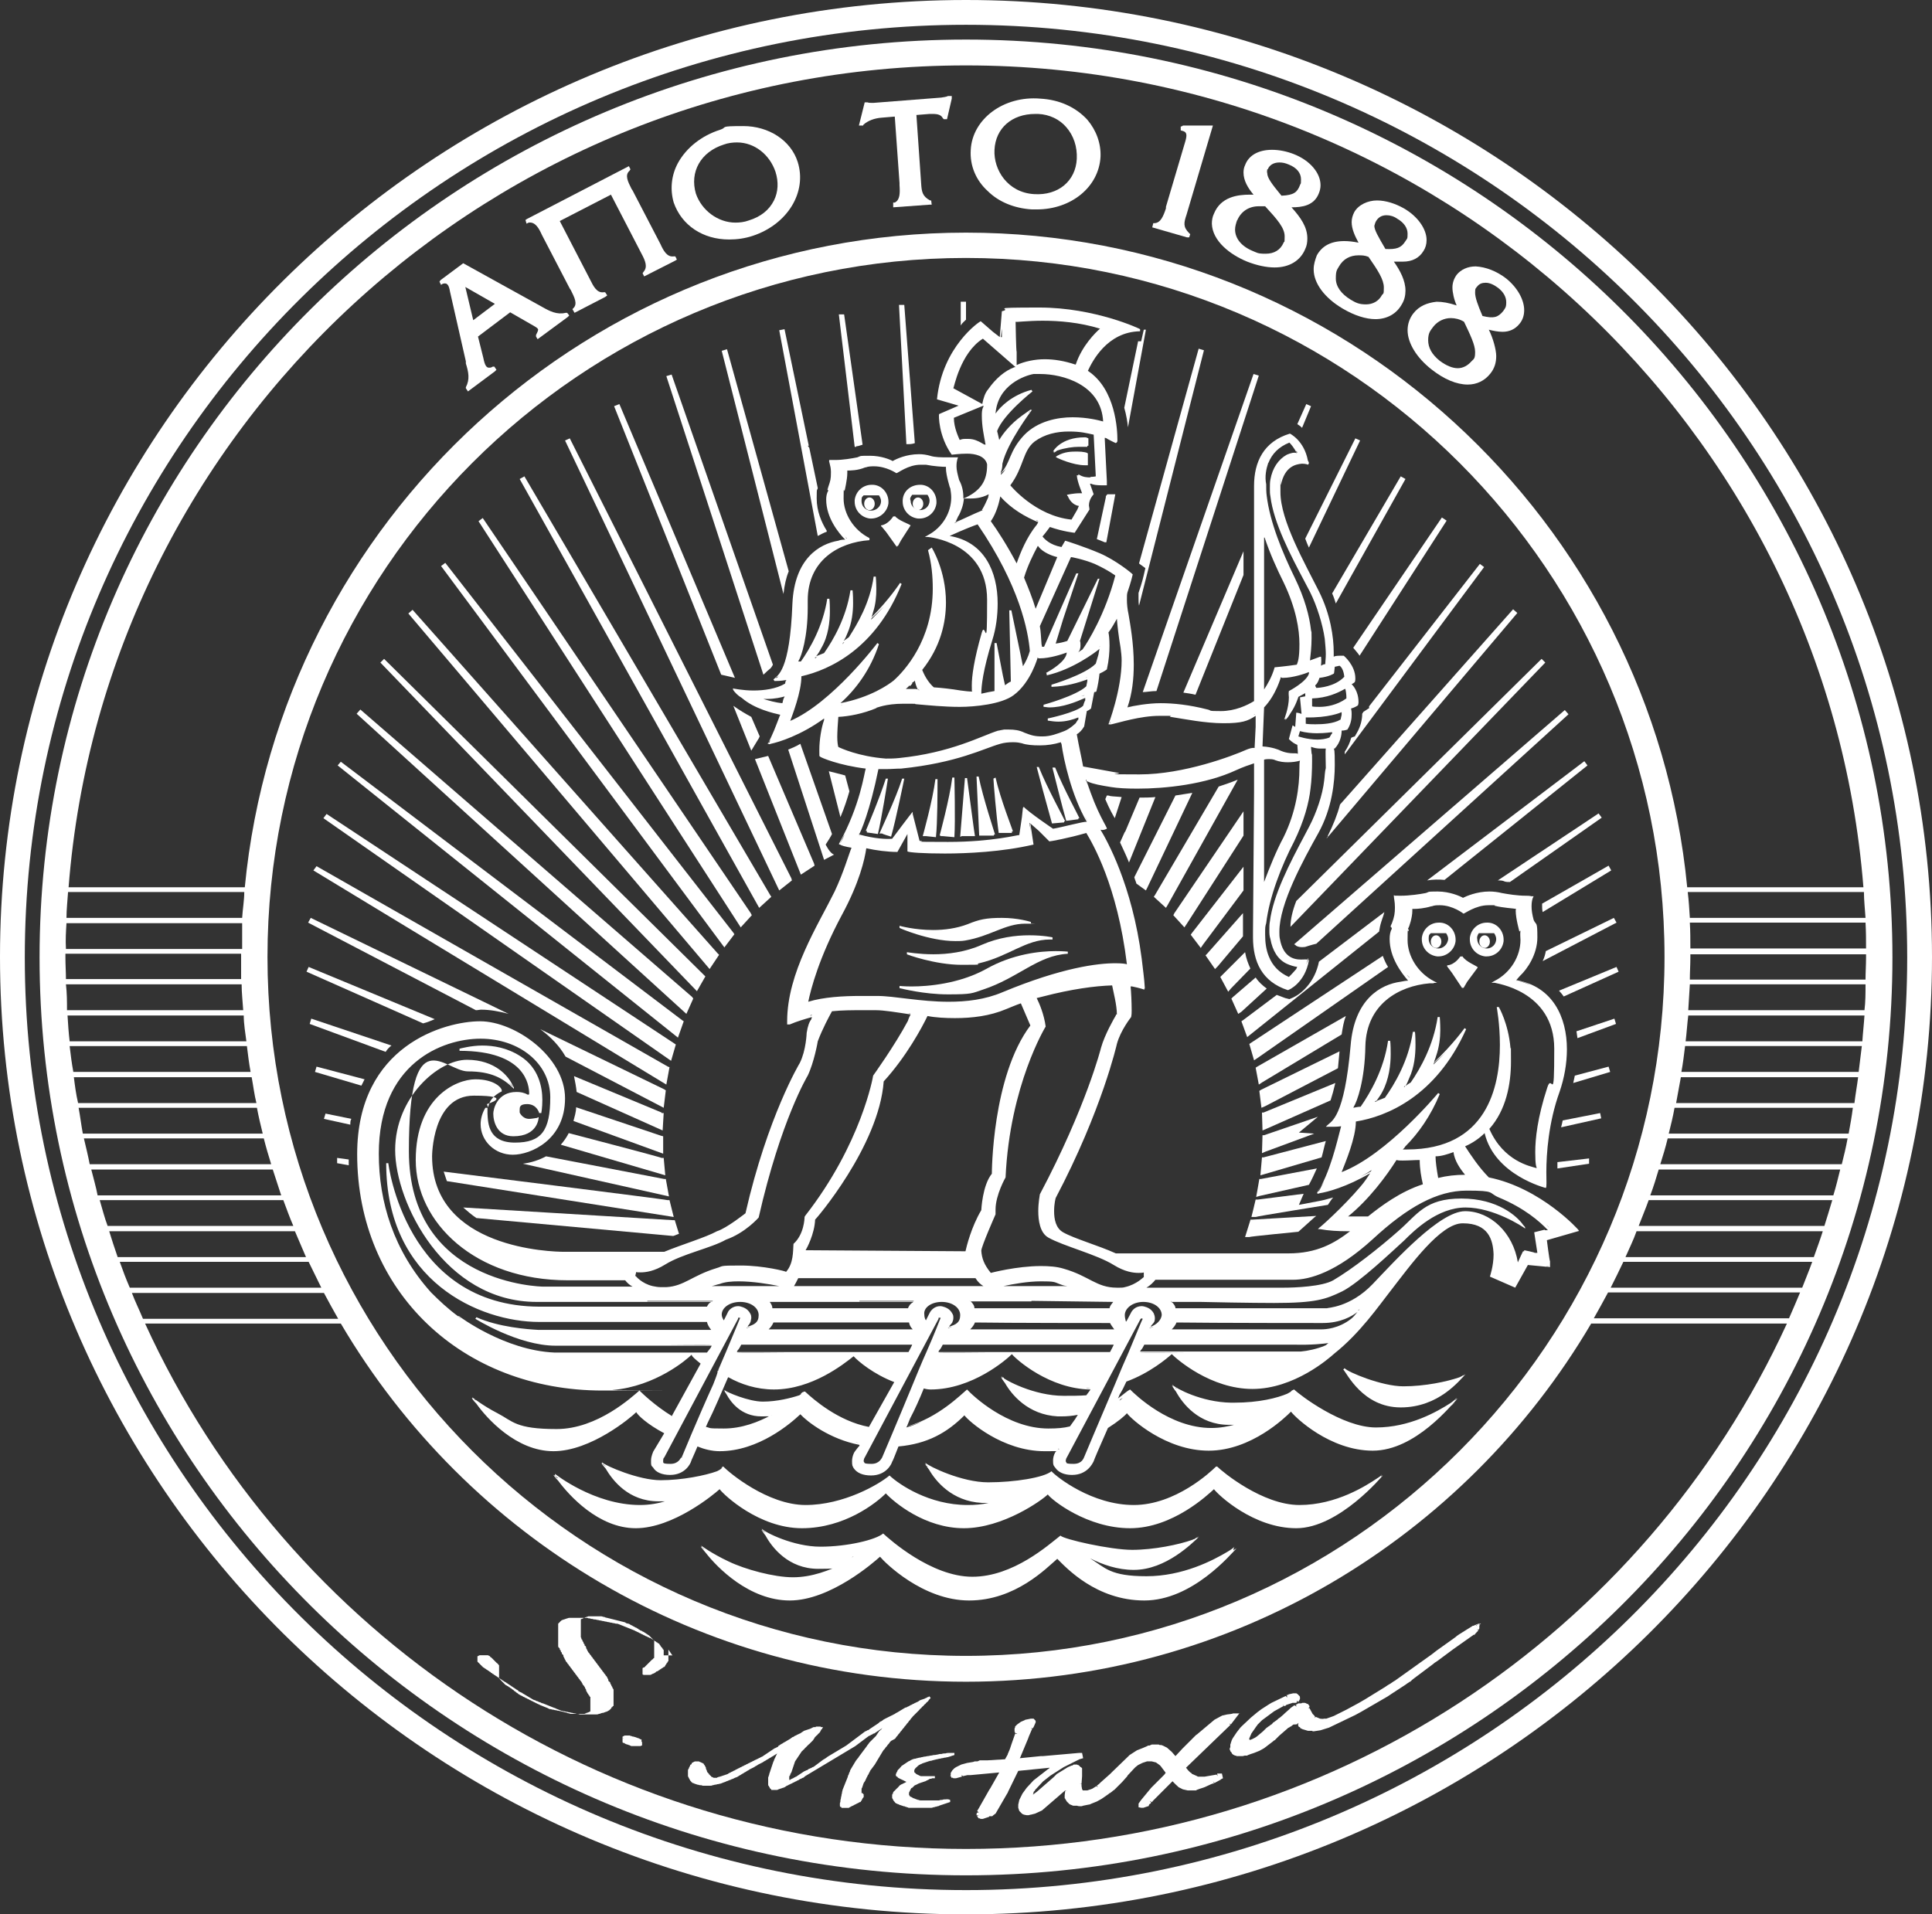 <?xml version="1.0" encoding="UTF-8"?> <svg xmlns="http://www.w3.org/2000/svg" xmlns:xlink="http://www.w3.org/1999/xlink" id="Layer_1" version="1.1" viewBox="0 0 366.2 362.9"><rect x="0" y="0" width="366.2" height="362.9" fill="#333333" stroke="none"/><defs><style> .st0 { fill: #fff; } </style></defs><path class="st0" d="M125.8,313.8c0-.1,0-.2,0-.3s0-.2,0-.3c0-.1,0-.2,0-.3,0-.1,0-.2-.2-.3,0-.1,0-.2-.2-.3,0-.1-.2-.2-.2-.3,0-.1-.2-.2-.2-.3,0-.1-.2-.2-.3-.2,0-.1-.2-.2-.3-.2,0-.1-.2-.2-.3-.2,0-.1-.2-.2-.3-.2,0-.1-.2-.2-.3-.2,0-.1-.2-.2-.4-.2,0-.1-.2-.1-.4-.2,0-.1-.3-.1-.4-.2s-.3-.1-.4-.2-.3-.1-.4-.2-.3-.1-.4-.2-.3-.1-.4-.2c-.2-.1-.3-.1-.4-.2-.2-.1-.3-.1-.5-.2s-.3-.1-.5-.2-.3-.1-.5-.2-.3-.1-.5-.2-.3-.1-.5-.2-.3-.1-.5-.2-.3-.1-.5-.1-.3-.1-.5-.1-.3-.1-.5-.1-.3-.1-.5-.1-.3-.1-.5-.1-.3-.1-.5-.1-.3-.1-.5-.1-.3-.1-.5-.1-.3-.1-.5-.1-.3,0-.5-.1c-.2,0-.3,0-.5-.1-.2,0-.3,0-.5-.1h-3.4c-.2,0-.3.1-.4.1s-.2.1-.3.1-.2.1-.3.1-.2.1-.3.1-.2.1-.2.1c0,.1-.2.1-.2.2l-.2.2-.2.2q0,.1,0,.2c0,.1,0,.2,0,.2,0,.1,0,.2,0,.2,0,.1,0,.3,0,.4v1.6c0,.1,0,.3,0,.4s0,.3,0,.4,0,.3,0,.4,0,.3,0,.4c0,.1,0,.3.2.4s0,.3.2.4,0,.3.2.4,0,.3.2.4.2.3.2.4c0,.1.2.3.2.4,0,.1.2.3.2.4,0,.1.2.3.3.4,0,.1.2.3.3.4,0,.1.2.3.3.4,0,.1.2.3.3.4,0,.1.2.3.3.4,0,.1.2.3.3.4,0,.1.2.3.3.4,0,.1.2.3.3.4,0,.1.2.3.3.4,0,.1.2.3.3.4,0,.1.2.3.2.4,0,.1.2.3.3.4,0,.1.2.2.2.4,0,.1.2.2.2.4,0,.1,0,.2.2.4,0,.1,0,.2.2.3,0,.1,0,.2.2.3,0,.1,0,.2.2.3,0,.1,0,.2,0,.3s0,.2,0,.3,0,.2,0,.3,0,.2,0,.3v1s0,.1,0,.2h0c0,.1,0,.2,0,.2h0c0,.1,0,.2-.2.2,0,0,0,.1-.2.1s0,.1-.2.1-.2,0-.2.1c0,0-.2,0-.3.1h-2.5c0,0-.3,0-.4-.1,0,0-.3,0-.4-.1,0,0-.3-.1-.4-.1s-.3-.1-.4-.1-.3-.1-.4-.1c-.2,0-.3-.1-.5-.1s-.3-.1-.5-.1-.3-.1-.5-.1-.3-.1-.5-.1-.3-.1-.5-.2-.3-.1-.5-.2-.3-.1-.5-.2-.3-.1-.5-.2c0-.1-.3-.1-.4-.2s-.3-.1-.4-.2-.3-.1-.4-.2-.3-.1-.4-.2-.3-.1-.4-.2-.3-.1-.4-.2-.3-.1-.4-.2-.3-.1-.4-.2-.2-.1-.4-.2c-.2-.1-.3-.2-.5-.3,0-.1-.3-.2-.4-.3,0-.1-.3-.2-.4-.3,0-.1-.2-.2-.4-.3,0-.1-.2-.2-.3-.2,0-.1-.2-.2-.3-.2,0-.1-.2-.2-.3-.2,0-.1-.2-.1-.3-.2,0-.1-.2-.1-.2-.2l-.2-.2-.2-.2-.2-.2-.2-.2c0-.1,0-.1-.2-.2,0-.1,0-.1,0-.2s0-.1,0-.2,0-.1,0-.2,0-.1,0-.2,0-.1,0-.2,0-.1,0-.2,0-.1,0-.2c0,0,0-.1,0-.2s0-.1,0-.2c0,0,0-.1,0-.2s0-.1,0-.2h0c0-.2,0-.2,0-.3l-.2-.2c0-.1,0-.1-.2-.2l-.2-.2-.2-.2-.2-.2-.2-.2c0-.1-.2-.1-.2-.2,0-.1-.2-.1-.3-.2,0,0,0-.1,0-.1q0,0-.2-.1t-.2-.1h-1.6q0,0-.2.1,0,0-.2.1c0,0,0,.1,0,.1,0,0,0,.1,0,.1h0q0,.2,0,.2h.2-.2v.2c0,.1,0,.1,0,.1,0,.1,0,.1,0,.1h0c0,.1,0,.2,0,.2l.2.2.2.2.2.2c0,.1.2.1.2.2,0,.1.2.1.2.2,0,.1.2.1.3.2,0,.1.2.1.3.2,0,.1.2.1.3.2,0,.1.2.1.3.2,0,.1.2.1.3.2,0,.1.2.2.3.2,0,.1.2.2.3.2,0,.1.2.2.3.2,0,.1.2.2.3.2,0,.1.2.2.3.2,0,.1.2.2.3.2,0,.1.2.2.3.2,0,.1.2.2.3.2,0,.1.2.2.3.2,0,.1.2.1.3.2,0,.1.2.1.3.2,0,.1.2.1.3.2,0,.1.2.1.3.2,0,.1.2.1.3.2,0,.1.2.1.3.2,0,.1.2.1.3.2,0,.1.2.1.3.2,0,0,.2.1.2.2,0,0,0,.1.2.1s0,.1.2.1,0,.1.2.1,0,.1.2.1c0,.1.2.1.3.2.2.1.3.2.5.3.2.1.3.2.5.3.2.1.3.2.5.3.2.1.3.2.5.2.2.1.3.2.5.2.2.1.3.2.5.2.2.1.3.2.5.2.2.1.3.1.5.2s.3.1.5.2.3.1.5.2.3.1.5.2.4.1.5.2c.2.1.3.1.5.2s.3.1.5.2c.2,0,.3.1.5.1s.3.1.5.1.3.1.5.1.3.1.5.1.3.1.5.1.3.1.5.1.3,0,.5.1h3.2c0,0,.3,0,.4-.1,0,0,.2,0,.4-.1,0,0,.2-.1.4-.1s.2-.1.3-.1.2-.1.3-.1.2-.1.3-.1c0-.1.2-.1.3-.2,0-.1.2-.1.2-.2l.2-.2c0-.1,0-.2.2-.2,0-.1,0-.2.2-.2,0-.1,0-.2,0-.3s0-.2,0-.3,0-.2,0-.3v-.6c0-.1,0-.2,0-.3,0-.1,0-.2,0-.3s0-.2,0-.3,0-.2,0-.3c0-.1,0-.2,0-.3,0-.1,0-.2-.2-.4,0-.1,0-.2-.2-.4,0-.1,0-.2-.2-.4,0-.1,0-.3-.2-.4s-.2-.3-.2-.4c0-.1-.2-.3-.2-.4,0-.1-.2-.3-.3-.4,0-.1-.2-.3-.3-.4,0-.1-.2-.3-.3-.4,0-.1-.2-.3-.3-.4,0-.1-.2-.3-.3-.4,0-.1-.2-.3-.3-.4,0-.1-.2-.3-.3-.4,0-.1-.2-.3-.3-.4,0-.1-.2-.3-.3-.4,0-.1-.2-.3-.3-.4,0-.1-.2-.3-.3-.4,0-.1-.2-.3-.3-.4,0-.1-.2-.3-.2-.4,0-.1-.2-.3-.2-.4,0-.1,0-.3-.2-.4s0-.3-.2-.4,0-.3-.2-.4,0-.3-.2-.4,0-.3-.2-.4c0-.1,0-.2,0-.4s0-.3,0-.4,0-.2,0-.3c0-.1,0-.2,0-.4v-.9c0-.1,0-.2,0-.3,0,0,0-.1,0-.2,0,0,0-.1,0-.2,0,0,0-.1,0-.2h0c0-.1,0-.2.2-.2s0-.1.2-.1,0-.1.2-.1,0,0,.2-.1c0,0,.2,0,.3-.1,0,0,.2,0,.3-.1h2.4c0,0,.3,0,.4.1,0,0,.3,0,.4.1,0,0,.3.1.4.1s.3.1.4.1.3.1.4.1.3.1.4.1.3.1.4.1.3.1.4.1.3.1.4.1.3.1.4.1.3.1.4.1.3.1.4.2c0,0,.3.1.4.1s.3.1.4.2.3.1.4.2.2.1.4.2c0,.1.2.1.4.2,0,.1.2.1.3.2,0,.1.2.1.3.2,0,.1.3.1.4.2s.2.1.4.2c0,.1.2.1.3.2,0,.1.2.1.3.2,0,.1.2.1.3.2,0,.1.2.1.2.2l.2.2.2.2.2.2c0,.1,0,.1.2.2,0,0,0,.1,0,.2s0,.1,0,.2,0,.1,0,.2c0,0,0,.1,0,.2v1.4q0,.1,0,.2,0,.1,0,.2c0,.1,0,.1,0,.2s0,.1,0,.2,0,.2,0,.2c0,.1,0,.1-.2.2,0,.1,0,.1-.2.2l-.2.2-.2.2-.2.2-.2.2-.2.2-.2.2-.2.2s0,.1-.2.1,0,.1-.2.1h0c0,.1,0,.2,0,.2,0,0,0,0,0,.1h0s0,0,0,.1h0v.2h0v.2q0,.1,0,.1h0c0,.1,0,.2,0,.2,0,0,0,0,0,.1q0,0,.2.1h1.2c0,0,.2,0,.3-.1,0,0,.2-.1.2-.1,0,0,.2-.1.3-.1,0-.1.2-.1.3-.2,0-.1.2-.2.4-.2,0-.1.2-.2.3-.2,0-.1.2-.2.3-.2,0-.1.2-.2.3-.2,0-.1.2-.2.3-.2l.2-.2c0-.1,0-.2.2-.3,0-.1,0-.2.2-.3,0-.1,0-.2.2-.3,0-.1,0-.2,0-.3s0-.2,0-.3,0-.2,0-.3,0-.2,0-.4v-.9c.9,1.3.8,1.2.8,1.1Z"></path><path class="st0" d="M121.6,330.2q0-.1,0-.1c0-.1,0-.1,0-.1h0c0-.1,0-.2,0-.2,0,0,0-.1-.2-.1s0-.1-.2-.1,0-.1-.2-.1-.2-.1-.3-.1-.2-.1-.3-.1-.2-.1-.4-.1-.2-.1-.3-.1-.2,0-.3-.1h-.9q-.2,0-.3.1t-.2.1c0,0,0,.1,0,.1h0c0,.2,0,.2,0,.2h.2c0,.1-.2,0-.2,0h0v.3h0q0,.2,0,.2c0,.1,0,.1,0,.2h0q0,.2.2.2t.2.1c0,0,.2.1.2.1,0,0,.2.1.3.1s.2.1.3.1.2.1.2.1c0,0,.2,0,.2.1h1.9q0,0,0-.1h.2c0-.1,0-.2,0-.2,0-.1,0-.1,0-.1h0v-.4Z"></path><path class="st0" d="M169.8,329.4c.1-.2.3-.3.4-.5s.3-.3.4-.5.3-.3.4-.5.3-.3.4-.5.3-.3.4-.5.3-.3.4-.5.3-.3.4-.5.3-.3.4-.5c.1-.1.3-.3.4-.4s.3-.3.4-.4.3-.3.4-.4.2-.3.4-.4c.1-.1.2-.3.4-.4.1-.1.2-.3.4-.4.1-.1.2-.3.4-.4.1-.1.2-.2.3-.4.1-.1.2-.2.3-.3l-.2-.3h-.1q-.1,0-.1.1h-.1q-.1,0-.2.1c-.1,0-.1.1-.2.1s-.2.1-.2.1c-.1,0-.2.1-.3.1s-.2.1-.3.1-.2.1-.3.1c-.1.1-.2.1-.3.2s-.2.1-.4.2c-.1.1-.3.1-.4.2s-.3.1-.4.2-.3.1-.4.2c-.2.1-.3.2-.4.2-.2.1-.3.2-.5.2-.2.1-.3.2-.5.3-.2.1-.3.2-.5.3-.2.1-.3.2-.5.3-.2.1-.4.2-.5.3-.2.1-.4.2-.6.3-.2.1-.4.2-.6.3-.2.1-.4.2-.6.3-.2.1-.4.2-.6.4-.1,0-.1.1-.2.1s-.1.1-.2.1c-.1.1-.2.1-.2.2-.1.1-.2.1-.3.2s-.2.1-.3.2-.2.1-.3.2-.2.1-.3.2-.2.1-.3.2-.2.1-.3.2-.2.2-.4.2c-.1.1-.3.2-.4.2-.1.1-.3.2-.4.3-.1.1-.3.2-.4.3-.1.1-.3.2-.4.3-.1.1-.3.2-.4.3-.1.1-.3.2-.4.3-.1.1-.3.2-.4.3-.1.1-.3.2-.4.3-.1.1-.3.2-.4.3-.1.1-.3.2-.4.3-.2.1-.3.2-.5.3-.2.1-.3.2-.5.3-.2.1-.3.2-.5.3-.2.1-.3.2-.5.3s-.3.2-.5.3c-.2.1-.3.2-.5.3-.2.1-.3.2-.5.3-.1.1-.3.2-.4.3-.2.1-.3.2-.5.3-.1.1-.3.2-.4.3-.1.1-.3.2-.4.3-.1.1-.3.2-.4.3-.1.1-.3.2-.4.3-.1.1-.3.2-.4.2-.1.1-.3.2-.4.2-.1.1-.3.1-.4.2s-.2.2-.4.2c-.1.1-.2.1-.4.2-.1.1-.2.1-.3.2s-.2.1-.3.2-.2.1-.3.2-.2.1-.3.2-.2.1-.3.2c-.1,0-.2.1-.2.1-.1,0-.2.1-.2.1-.1,0-.1.1-.2.1s-.1.1-.2.1c0,0-.1,0-.2.1q-.1,0-.1.1h-.2v-.2h0v-.4q0-.1.1-.2t.1-.2c0-.1,0-.2.1-.2,0-.1.1-.2.1-.2,0-.1.1-.2.1-.3s.1-.2.1-.3.1-.2.1-.3.1-.2.1-.3.1-.2.1-.3.1-.2.1-.3.1-.2.1-.3c.1-.1.1-.2.2-.3.1-.1.1-.2.2-.3.1-.1.1-.2.2-.3.1-.1.1-.2.2-.3.1-.1.1-.2.2-.3.1-.1.1-.2.2-.3.1-.1.1-.2.2-.2.1-.1.1-.2.2-.2q.1-.1.2-.2,0-.1.2-.2,0-.1.2-.2,0-.1.2-.2c0-.1.2-.2.3-.3.1-.1.2-.2.3-.3.1-.1.2-.2.3-.3.1-.1.2-.2.2-.3.1-.1.2-.2.2-.3.1-.1.1-.2.2-.2.1-.1.1-.2.2-.2q.1-.1.2-.2,0-.1.2-.2c0-.1.1-.1.2-.2,0-.1.1-.1.1-.2s.1-.1.1-.2.1-.1.1-.2h.1c0-.1.2-.4.2-.4h-.4c0-.1-.1-.1-.1-.1h-.7c-.1,0-.2,0-.2.1h-.4q0,0-.2.1c-.1,0-.1.1-.2.1s-.1.1-.2.1-.2.1-.3.1-.2.1-.3.1-.2.1-.3.1-.2.1-.3.1c-.1.1-.2.1-.3.2s-.2.1-.3.2-.2.1-.4.2c-.1.1-.3.1-.4.2s-.3.1-.4.2-.3.2-.4.2c-.1.1-.3.2-.4.3-.2.1-.3.2-.5.3-.2.1-.3.2-.5.3-.2.1-.4.2-.5.3-.2.1-.4.2-.5.3,0,0-.1,0-.1.1h-.1c-.1.1-.1.2-.1.2-.1,0-.1.1-.2.1s-.1.1-.2.1-.1.1-.2.1-.2.1-.2.1c-.1.1-.2.1-.3.2s-.2.1-.3.2-.2.1-.3.2-.2.1-.3.2-.2.1-.3.2-.2.1-.3.2-.2.1-.3.2-.2.1-.4.2c-.1.1-.2.1-.4.2-.1.1-.2.1-.4.2-.1.1-.3.1-.4.2s-.3.1-.4.2-.3.1-.4.2-.3.1-.4.2-.3.1-.4.2-.3.1-.4.2-.3.1-.4.2-.3.1-.4.2-.3.1-.4.2-.3.1-.4.2-.2.1-.4.2c-.1.1-.2.1-.4.2-.1.1-.2.1-.4.2-.1.1-.2.1-.3.2-.1,0-.2.1-.3.1s-.2.1-.3.1-.2.1-.3.1-.2.1-.3.1-.2.1-.3.1-.2,0-.3.1c-.1,0-.2,0-.2.1h-.6q-.1,0-.2-.1s-.1,0-.2-.1h-.1c0-.1-.1-.2-.1-.2h-.1c0-.1-.1-.2-.1-.2h-.1c0-.1,0-.2-.1-.2,0,0,0-.1-.1-.1,0,0,0-.1-.1-.1,0,0,0-.1-.1-.2h0q0-.2-.1-.3,0-.1-.1-.2v-.2c0-.1-.1-.1-.1-.2s-.1-.1-.1-.2-.1-.1-.1-.1c0-.1-.1-.1-.1-.2s-.1-.1-.1-.1q-.1-.1-.2-.1c0,0-.1-.1-.2-.1s-.1-.1-.2-.1-.1,0-.2-.1h-.8q0,0-.2.1c-.1,0-.1.1-.2.1s-.1.1-.1.1h-.1v.2c-.1.1-.2.1-.2.1q-.1.1-.1.2c0,.1-.1.1-.1.2s-.1.1-.1.2,0,.1-.1.2q0,.1-.1.2v.6h.2-.2v.6c0,.1.1.1.1.2s.1.1.1.2.1.1.1.2q.1.1.1.2.1.1.2.2,0,.1.2.2,0,.1.2.1c0,0,.2.1.2.1.1,0,.2.1.3.1s.2.1.3.1c.2,0,.3.1.5.1s.3,0,.5.1h1.4c.2,0,.3,0,.5-.1.2,0,.3-.1.5-.1s.3-.1.5-.1.3-.1.5-.1c.2-.1.3-.1.5-.2s.4-.1.5-.2c.2-.1.4-.1.5-.2.2-.1.4-.1.5-.2.2-.1.4-.1.5-.2.2-.1.4-.2.5-.2.2-.1.4-.2.5-.3.2-.1.4-.2.5-.3.2-.1.4-.2.5-.3.2-.1.4-.2.5-.3.2-.1.4-.2.5-.3.2-.1.4-.2.6-.3.2-.1.4-.2.5-.3.2-.1.4-.2.5-.3.2-.1.4-.2.6-.3.2-.1.4-.2.5-.3.2-.1.4-.2.5-.3.2-.1.4-.2.5-.3.2-.1.4-.2.5-.3.2-.1.4-.2.5-.3.2-.1.3-.2.5-.3h0c0,.1-.1.1-.1.2s-.1.1-.1.2-.1.1-.1.2-.1.2-.1.2c0,.1-.1.2-.1.2,0,.1-.1.2-.1.3s-.1.2-.1.2c0,.1-.1.2-.1.3s-.1.2-.1.3-.1.2-.1.3-.1.2-.1.3-.1.2-.1.3-.1.2-.1.3-.1.2-.1.3-.1.2-.1.3,0,.2-.1.3c0,.1,0,.2-.1.3v1.4c0,.1,0,.2.1.2,0,.1.1.2.1.2,0,.1.1.1.1.2q.1.1.1.2h.1c.1.1.1.2.1.2h1c.1,0,.2,0,.3-.1.1,0,.2-.1.3-.1s.2-.1.3-.1.2-.1.3-.1.2-.1.3-.1c.1-.1.2-.1.3-.2s.2-.1.4-.2c.1-.1.2-.1.4-.2.1-.1.3-.1.4-.2s.3-.1.4-.2.3-.1.4-.2.3-.1.4-.2.3-.2.4-.2c.2-.1.3-.2.4-.2s.3-.2.4-.3c.2-.1.3-.2.5-.3.2-.1.3-.2.5-.3.2-.1.3-.2.5-.3.2-.1.3-.2.5-.3.2-.1.3-.2.5-.3.2-.1.3-.2.5-.3.2-.1.3-.2.5-.3.2-.1.3-.2.5-.3.2-.1.3-.2.5-.3.2-.1.3-.2.5-.3.2-.1.3-.2.5-.3.2-.1.3-.2.5-.3.2-.1.3-.2.5-.3.2-.1.3-.2.5-.3.2-.1.3-.2.5-.3.2-.1.3-.2.5-.3.2-.1.3-.2.5-.3.2-.1.3-.2.5-.3.2-.1.3-.2.5-.3.1-.1.3-.2.4-.3.1-.1.3-.2.4-.3.1-.1.3-.2.4-.3.1-.1.3-.2.4-.3.1-.1.3-.2.4-.3.1-.1.3-.2.4-.3.1-.1.3-.2.4-.2.1-.1.3-.2.4-.2.1-.1.2-.2.4-.2.1-.1.2-.1.3-.2s.2-.1.3-.2.2-.1.3-.2.2-.1.3-.2.2-.1.3-.2h.1q-.1,0-.2.1c0,.1-.1.2-.2.2-.1.1-.1.2-.2.2-.1.1-.2.2-.2.3-.1.1-.2.2-.2.3-.1.1-.2.2-.2.3-.1.1-.2.2-.3.3-.1.1-.2.2-.3.3-.1.1-.2.2-.3.3-.1.1-.2.2-.3.3-.1.1-.2.2-.3.4-.1.1-.2.2-.3.4-.1.1-.2.3-.3.4s-.2.3-.3.4-.2.3-.3.4-.2.3-.3.4-.2.3-.3.4c-.1.2-.2.3-.3.4s-.2.3-.3.4c-.1.2-.2.3-.3.5s-.2.3-.3.5-.2.3-.3.5-.2.3-.2.5c-.1.2-.2.3-.2.5-.1.2-.2.3-.2.5-.1.2-.1.3-.2.5s-.1.3-.2.5-.1.3-.2.5-.1.3-.2.5-.1.3-.2.5c0,.2-.1.3-.1.5s-.1.3-.1.5-.1.3-.1.5-.1.3-.1.5,0,.3-.1.5v.5h0q0,.2.1.2h.1c.1.1.1.2.1.2h1.3c0,0,.2,0,.2-.1q.1,0,.2-.1c.1,0,.1-.1.2-.1s.1-.1.2-.1.2-.1.2-.1c.1,0,.1-.1.2-.1s.1-.1.2-.1.1-.1.2-.1.1-.1.2-.1.1-.1.2-.1q.1-.1.2-.1h.1q.1-.2.2-.3c0-.1.1-.1.1-.2s.1-.1.1-.2.1-.1.1-.1q0-.1.1-.1h0v-.2h0v-.2h0v-.2h-.1c0-.1-.1-.2-.1-.2h-.2v-.7c0-.1,0-.2.1-.3,0-.1.1-.2.1-.3s.1-.2.1-.3.1-.2.1-.3c.1-.1.1-.2.2-.3.1-.1.1-.2.2-.4.1-.1.1-.3.2-.4s.1-.3.2-.4.2-.3.2-.4c.1-.1.2-.3.2-.4.1-.1.2-.3.3-.4s.2-.3.3-.4.2-.3.3-.4c.1-.2.2-.3.3-.5s.2-.3.3-.5.2-.3.3-.5.2-.3.3-.5.2-.3.3-.5.2-.3.4-.5c.1-.2.2-.3.4-.5.1-.2.2-.3.4-.5.1-.2.2-.3.4-.5.6-.3.8-.4.9-.6Z"></path><path class="st0" d="M179.2,341.1c-.2,0-.4,0-.6.1-.2,0-.4,0-.6.1h-3.5c0,0-.2,0-.4-.1-.1,0-.2,0-.3-.1-.1,0-.2,0-.3-.1-.1,0-.2-.1-.3-.1s-.2-.1-.2-.1c-.1,0-.1-.1-.2-.1,0,0-.1-.1-.2-.1h-.1c0-.1-.1-.2-.1-.2,0,0,0-.1-.1-.1h0v-.2h0v-.3s.1-.1.1-.2c0,0,.1-.1.1-.2,0,0,.1-.1.1-.2,0,0,.1-.1.1-.2.1,0,.1-.1.2-.1s.1-.1.2-.2c.1,0,.1-.1.2-.2.1,0,.1-.1.2-.1s.2-.1.2-.1c.1,0,.2-.1.2-.1.1,0,.2-.1.2-.1.1,0,.2-.1.3-.1s.2-.1.3-.1.2-.1.3-.1.2-.1.3-.1.2-.1.2-.1c.1,0,.2-.1.2-.1.1,0,.2-.1.2-.1q.1,0,.2-.1t.2-.1h.2q0,0,.2-.1h.5v-.4h-2.7q0,0-.2-.1-.1,0-.2-.1-.1,0-.2-.1s-.1,0-.2-.1c0,0-.1,0-.1-.1,0,0-.1,0-.1-.1,0,0-.1,0-.1-.1h-.1v-.2h0v-.2s0-.1.1-.2c0,0,0-.1.1-.2h.1c0-.1.1-.2.1-.2h.1c0-.1.1-.2.1-.2h.1c.1-.1.1-.2.2-.2s.1-.1.2-.1.1-.1.2-.1.2-.1.2-.1c.1,0,.2-.1.3-.1s.2-.1.3-.1.2-.1.3-.1.2-.1.3-.1.2-.1.4-.1.3-.1.4-.1.3-.1.4-.1.3-.1.4-.1c.2,0,.3-.1.5-.1s.3-.1.5-.1.3-.1.5-.1.4-.1.6-.1c.2-.1.4-.1.6-.2s.4-.1.6-.2v-.4h-.9c-.3,0-.5,0-.8.1-.2,0-.5,0-.7.1-.2,0-.5,0-.7.1-.2,0-.4.1-.7.1s-.4.1-.6.1-.4.1-.6.1-.4.1-.6.1-.4.1-.5.1c-.2,0-.3.1-.5.1s-.3.1-.5.1c-.2.1-.3.1-.4.1s-.3.1-.4.1c-.1.1-.3.1-.4.2s-.2.1-.4.2c-.1.1-.2.1-.3.2s-.2.1-.3.2-.2.1-.3.2-.2.1-.3.2-.2.1-.2.2q-.1.1-.2.2,0,.1-.2.2,0,.1-.2.2c0,.1-.1.1-.1.2s-.1.2-.1.2c0,.1-.1.1-.1.2s0,.1-.1.2v.2h0c0,.1,0,.2.1.2,0,.1.1.1.1.1h.1c0,.1.1.2.1.2.1,0,.1.1.2.1s.1.1.2.1.1.1.2.1.1.1.2.1.1,0,.2.1q.1,0,.2.1.1,0,.2.1.1,0,.2.1h0c-.1,0-.1.1-.2.1s-.1.1-.2.1-.1.1-.2.1-.1.1-.2.1-.2.1-.2.1c-.1,0-.1.1-.2.1q-.1.1-.2.2,0,.1-.2.2,0,.1-.2.2,0,.1-.2.2,0,.1-.2.2,0,.1-.2.2c0,.1-.1.1-.1.2s-.1.1-.1.2h.2c0,.1-.2,0-.2,0h0q0,.1-.1.2v.6q0,.1.1.2c0,.1.1.1.1.2s.1.1.1.2q.1.1.2.2,0,.1.2.2,0,.1.2.1c.1.1.2.1.2.1.1,0,.2.1.2.1.1,0,.2.1.3.1s.2.1.3.1.2.1.3.1.2,0,.3.1c.1,0,.2,0,.3.1.1,0,.2,0,.3.1h4.3c.1,0,.2,0,.4-.1.1,0,.2,0,.4-.1.1,0,.2,0,.4-.1.1,0,.2,0,.3-.1.1,0,.2-.1.3-.1s.2-.1.3-.1.2-.1.3-.1.2-.1.3-.1.2-.1.3-.1.2-.1.3-.1.2-.1.3-.1v-.4c-.5-.2-.7-.1-.9-.1Z"></path><path class="st0" d="M280.7,307.9h-.3c0-.1-.2-.1-.2-.1h-.1v.4c.1,0-.1-.3-.1-.3h-.2c0,.1.2.4.2.4l-.3-.3c-.1,0-.1.1-.2.1s-.1.1-.3.1-.1.1-.2.1l-2.4,1.5c-.3.2-.6.4-.8.6l-3.5,2.5c-.3.2-.6.5-.9.7l-7,5c-.4.2-.7.5-1.1.7s-.7.5-1.1.7l-3.4,2.1c-.4.2-.8.5-1.2.7l-2.4,1.3c-.4.2-.8.4-1.2.6l-1.2.6-1.4.5h-.5c0,.1-.7,0-.7,0l-.7-.3h-.1c0-.1-.3.2-.3.2l.2-.3h-.1c0-.1-.1-.2-.1-.2l-.3-.3-.6-1.1h-.3c0,.1.3-.2.3-.2h0v-.2l-.3-.4h-.2c0-.1-.4-.2-.4-.2h-.4c-.1,0-.2.1-.3.1h-.5l-.5.3.2.3-.4-.2h-.2c0,.1-.1.2-.2.2l-.4.3q-.1.1-.2.2l-.9.8c-.1.1-.2.2-.2.2l-.7.6c-.1.1-.2.1-.3.2s-.1.1-.2.2l-.7.5c-.1,0-.1.1-.2.2l-.2.2c-.1,0-.1.1-.2.1-.1.1-.2.2-.4.3l-.4.3c-.1.1-.2.2-.3.3l-.3.3-1.2,1c-.1.1-.2.1-.3.2l-.6.3c-.1,0-.2.1-.2.1h-.3c0,.1,0,0,0,0v-.3c0-.1.1-.1.1-.2l.3-.7.7-1c.1-.1.1-.2.2-.3.1-.1.2-.2.2-.3l.9-.9,2.3-1.7,1.8-1-.2-.3.3.3h.2c.1-.1.2-.2.2-.2.1,0,.2-.1.3-.1l.9-.3h.6q.1,0,.2-.1v-.4c-.1,0,.2.3.2.3h.1q.1-.2.2-.3c0-.1.1-.2.1-.2h0v-.3c0-.1,0-.2-.1-.3q-.1-.1-.2-.2t-.2-.2c-.1,0-.1-.1-.2-.1h-.6l-.9.2v.4c.1,0,0-.3,0-.3h-.3c0,.1.1.5.1.5h0l-.3-.3-2.7,1.3c-.2.1-.3.2-.5.3l-1.4.9c-.1.1-.3.2-.4.3-.1.1-.3.2-.4.3l-1.2,1-1.7,1.6c-.1.1-.2.2-.3.3l-.7.9c-.1.1-.1.2-.2.3l-.2.3c-.1.1-.1.2-.2.3l-.2.3c0,.1-.1.2-.1.2l-.2.6q0,.1-.1.3v.6h-.1v.5h.1v.2c.1,0,.2.2.2.2q.1.1.1.2l.2.2c.1,0,.1.1.2.1s.1.1.2.1.2,0,.3.1h1.1c.2,0,.3-.1.5-.1h.4c0-.1,1.3-.5,1.3-.5.2-.1.3-.1.5-.2l.5-.2.9-.5,1.7-1.3c.1-.1.2-.2.3-.2.1-.1.2-.2.3-.3l.3-.3c.1-.1.2-.2.3-.3l1.5-1.3c.1-.1.2-.2.3-.2.1-.1.2-.1.3-.2.1,0,.2-.1.3-.2l.3-.2h.4c0-.1.2,0,.2,0l.3-.3v.4c-.1,0,0-.3,0-.3v.4c-.1,0,0-.3,0-.3v.4c-.1,0,.2.2.2.2h.1c0,.1.1.2.1.2,0,0,.1.1.2.1s.1.1.2.1l1,.3h.8c0,.1.3.1.3.1l1.3-.2,1.6-.5,5-2.4c.4-.2.7-.4,1.1-.6l5-2.9c.3-.2.6-.4.9-.6l2.6-1.7c.2-.2.5-.3.7-.5h.1c.3-.3.5-.5.8-.7l3.6-2.7c.2-.2.4-.3.7-.5l3.1-2.3,3.4-2.4c.1-.1.2-.1.4-.3h.2c0-.1.7-.8.7-.8l-.3-.3.3.2.2-.3v-.5c.1,0,0-.4,0-.4h.2Z"></path><path class="st0" d="M235.1,324.8h-1.4c0,.1-1.1.2-1.1.2l-.9.2c-.1,0-.1.1-.2.1s-.1.1-.2.1l-1.1.6-3.1,2.6c-.1.1-.2.2-.4.3l-.7.7c-.1.1-.2.2-.4.4l-.3.3c-.1.1-.2.2-.2.2l-.7.7q-.1.1-.3.3l-1.3,1.4-.7-.8-.9-.8-.8-.4c-.1,0-.2-.1-.3-.1h-.3c-.1-.1-.2-.1-.3-.1h-1.2c-.1.1-.3.1-.4.2h-.3c0,.1-2.1.9-2.1.9l-1.4.9c-.1.1-.2.2-.3.3l-3,2.9c-.2.2-.3.3-.4.4l-1.8,1.6c-.1.1-.2.2-.3.3l-.4.3.2.3-.3-.2-.8.5c-.1,0-.2.1-.3.1l-.6.2h-.8s-.1,0,0,0h-.1c0-.1,0-.2-.1-.2h0c0-.1-.1-.6-.1-.6v-.4h0c0-.1-.4-.1-.4-.1h.4c0-.1.1-1.4.1-1.4h-.4.4v-1.5l-.2-.2h-.1c0-.1-.4-.4-.4-.4-.2,0-.2-.1-.3-.1h-.6c-.1.1-.2.2-.4.2l-.7.3-2.1,1.3c-.1.1-.2.2-.3.3-.1.1-.2.2-.3.3l-3.1,2.7-.8.6h0c0-.2.1-.2.1-.3v-.2l.2-.2c.1-.1.1-.2.1-.2l.2-.2,1.3-1.4,1.4-1.1,2.5-1.6c.2-.1.4-.2.6-.3l1.2-.6c.2-.1.4-.2.6-.3l.6-.3.7-.2-.2-1h-.6l-6.8.6h-.4l-4,.4h0c0-.1.1-.1.1-.2l1.5-3.6c0-.1.1-.2.1-.3l.6-1.4s0-.1.1-.2h-.3c0-.1.4,0,.4,0l.2-.4.3-.7h0v-.2c0-.1-.1-.2-.1-.2q-.1-.1-.2-.2c0-.1-.2-.1-.2-.1h-.4l-1,.2q-.1,0-.2.1l-.7.3-.7.5-.4.4v.2q-.1.1-.1.2v.6c.1,0,.1.1.1.1h0v.2h.4c0,.1-.4.1-.4.1l-.6,1.7c0,.1-.1.2-.1.3l-.2.6c0,.1-.1.2-.1.3l-.3.7c0,.1-.1.1-.1.3l-.5.9-3.3.2h-1.5c-.1.1-.3.1-.4.2h-.4c0,0-.3,0-.4.1l-1.2.2-1.1.3-1,.5c-.1.1-.2.1-.3.2l-.4.4-.3.5v.2h0v.3h-.1c0,.1.2.2.2.2v.2h.3c0,.1.2.1.2.1h.4l1.1-.3v-.4c-.1,0,.2.3.2.3l.9-.2h.6l5.4-.5-1.7,3c-.1.1-.1.2-.2.3l-2.1,3.7s-.1.1-.1.2h-.1c0,.1.3.4.3.4h-.3c0-.1,0,0,0,0q0,.1-.1.2v.3h0c0,.1.4,0,.4,0l-.3.2.3.4h.2c.1.1.2.1.2.1h.4l1.2-.4v-.4c-.1,0,0,.3,0,.3h.6c0-.1.6-.5.6-.5l2.2-3.8c.1-.1.1-.2.2-.4l1.9-3.9c1.9-.2,4-.4,6-.6,0,0-.1,0-.1.1-.1.1-.2.1-.3.2l-2.7,2.1-1.3,1.4-.8,1.1-.6,1.2-.2.9v.6l.2.6q.1.1.2.2t.2.2.2.2h.1c0,.1.7.2.7.2h.3c.2,0,.3-.1.5-.1l.8-.2,1.3-.6,4.4-3.8h0c0,.1.4.1.4.1h-.4c0,.1-.1.8-.1.8v.6c.1,0,.1.1.1.1l.3.5.5.5c.1,0,.1.1.2.1l.5.2h.8c0,.1.6.1.6.1.2,0,.3,0,.5-.1l1-.2c.2,0,.4-.1.6-.2l1-.4.9-.5,1.3-.9c.1-.1.2-.2.3-.2l.4-.3c.1-.1.2-.2.4-.3l.4-.4c.1-.1.2-.2.2-.2l.9-.9h0l.8-.9h0c.1-.1.2-.2.2-.3l1.3-1.4q.1-.1.2-.2l.5-.4.8-.4c.1,0,.2-.1.3-.1l.6-.2h.9l.8.2.7.5q.1.1.2.2l.9,1.2s0,.1.1.1h-.1c-.1.2-.2.3-.3.4-.1.1-.2.2-.3.3-.1.1-.2.2-.3.3l-.3.3c-.1.1-.2.2-.3.3-.1.1-.2.2-.3.3l-.7.7q-.1.1-.2.2l-1.9,2.3-.5.7v.7c.1,0,.5.1.5.1h.4l.9-.3h.1c0-.1.1-.2.1-.3l.2-.2h.1c0-.1.1-.2.1-.2l-.3-.3.4.2h.1c0-.1.1-.2.1-.2l3.7-3.7h.1c0,.1,1.1,1.1,1.1,1.1l.8.4.9.2h1.6c0-.1,1.3-.5,1.3-.5.1,0,.2-.1.3-.1l1.3-.6c.1,0,.2-.1.3-.1h.2c0-.1-.2-.4-.2-.4l.3.3,1.1-.6s.1,0,.1-.1v-.3c-.1,0,0,.3,0,.3l.4-.2-.2-.9h-.9c0,.1.1.5.1.5l-.2-.3-2.3.4h-1.1c-.1,0-.2,0-.3-.1l-.9-.4c-.1,0-.1-.1-.2-.2-.1,0-.1-.1-.2-.1l-.2-.2q-.1-.1-.2-.2l-.4-.5,8.4-8.1-.2-.3.3.2,1.6-2.1Z"></path><path class="st0" d="M183.1,7.5C86.3,7.5,7.5,85.5,7.5,181.5s78.8,174,175.6,174,175.6-78.1,175.6-174S279.9,7.5,183.1,7.5ZM353.7,179.8h-33.3c0-1.6,0-3.3-.1-4.9h33.3c.1,1.7.1,3.3.1,4.9ZM353.6,174h-33.3c-.1-1.6-.2-3.3-.4-4.9h33.4c0,1.6.2,3.3.3,4.9ZM183.1,12.4c89.6,0,163.2,68.7,170.1,155.8h-33.4c-6.7-69.5-65.5-124.1-136.7-124.1S53.1,98.7,46.4,168.2H13C19.8,81.1,93.5,12.4,183.1,12.4ZM315.5,181.4c0,73-59.4,132.5-132.4,132.5S50.7,254.5,50.7,181.4,110.1,48.9,183.1,48.9c73,0,132.4,59.5,132.4,132.5ZM12.9,169.1h33.4c0,1.6-.3,3.2-.4,4.9H12.6c0-1.6.2-3.3.3-4.9ZM12.6,175h33.3c0,1.6,0,3.3,0,4.9H12.5c-.1-1.7,0-3.3.1-4.9ZM12.4,181.4v-.6h33.3v.6c0,1.4,0,2.8,0,4.2H12.5c0-1.3-.1-2.7-.1-4.2ZM12.5,186.6h33.3c0,1.6.2,3.3.3,4.9H12.7c0-1.6,0-3.2-.2-4.9ZM12.8,192.5h33.4c0,1.6.3,3.3.5,4.9H13.2c-.2-1.7-.3-3.3-.4-4.9ZM13.2,198.3h33.6c.2,1.6.4,3.3.7,4.9H13.9c-.3-1.6-.5-3.2-.7-4.9ZM14,204.2h33.7c.3,1.6.5,3.3.9,4.9H14.8c-.4-1.7-.6-3.3-.8-4.9ZM14.9,210h33.8c.3,1.6.7,3.3,1.1,4.9H15.7c-.3-1.6-.5-3.3-.8-4.9ZM15.9,215.8h34.1c.4,1.6.9,3.3,1.4,4.9H17c-.3-1.6-.7-3.2-1.1-4.9ZM17.3,221.7h34.4c.5,1.6,1.1,3.3,1.6,4.9H18.5c-.3-1.6-.8-3.3-1.2-4.9ZM18.9,227.5h34.8c.6,1.6,1.2,3.3,1.9,4.9H20.4c-.6-1.6-1-3.2-1.5-4.9ZM20.7,233.4h35.2c.7,1.6,1.4,3.3,2.1,4.9H22.3c-.6-1.7-1.1-3.3-1.6-4.9ZM22.7,239.2h35.8c.8,1.6,1.6,3.3,2.4,4.9H24.6c-.7-1.6-1.3-3.2-1.9-4.9ZM25,245.1h36.4c.9,1.7,1.8,3.3,2.7,4.9H27.1c-.7-1.7-1.5-3.3-2.1-4.9ZM183.1,350.5c-69.1,0-128.8-40.9-155.6-99.6h37.1c23.9,40.6,68,67.9,118.5,67.9s94.6-27.3,118.5-67.9h37.1c-26.9,58.7-86.5,99.6-155.6,99.6ZM339.1,249.9h-37c.9-1.6,1.8-3.2,2.7-4.9h36.4c-.7,1.7-1.4,3.3-2.1,4.9ZM341.6,244.1h-36.3c.8-1.6,1.6-3.2,2.4-4.9h35.8c-.6,1.7-1.3,3.3-1.9,4.9ZM343.8,238.3h-35.7c.7-1.6,1.5-3.2,2.1-4.9h35.3c-.5,1.6-1.1,3.2-1.7,4.9ZM345.8,232.4h-35.2c.6-1.6,1.3-3.2,1.9-4.9h34.8c-.5,1.7-1,3.3-1.5,4.9ZM347.5,226.6h-34.7c.6-1.6,1.1-3.2,1.6-4.9h34.4c-.4,1.6-.8,3.3-1.3,4.9ZM349.1,220.7h-34.4c.5-1.6,1-3.2,1.4-4.9h34.1c-.3,1.7-.7,3.3-1.1,4.9ZM350.4,214.9h-34.1c.4-1.6.8-3.2,1.1-4.9h33.8c-.2,1.6-.5,3.3-.8,4.9ZM351.5,209.1h-33.8c.3-1.6.6-3.3.9-4.9h33.6c-.2,1.6-.5,3.2-.7,4.9ZM352.3,203.2h-33.6c.3-1.6.5-3.3.7-4.9h33.5c-.2,1.7-.4,3.3-.6,4.9ZM353,197.4h-33.5c.2-1.6.3-3.3.5-4.9h33.4c-.1,1.6-.3,3.3-.4,4.9ZM353.4,191.5h-33.4c.1-1.6.2-3.3.3-4.9h33.3c0,1.7,0,3.3-.2,4.9ZM320.3,185.7c0-1.4.1-2.8.1-4.2v-.6h33.3v.6c0,1.4-.1,2.8-.1,4.2h-33.3Z"></path><path class="st0" d="M183.1,0C82.1,0,0,81.4,0,181.4s82.1,181.5,183.1,181.5,183.1-81.4,183.1-181.5S284,0,183.1,0ZM183.1,358.3c-98.4,0-178.4-79.3-178.4-176.8S84.7,4.7,183.1,4.7s178.4,79.3,178.4,176.8-80.1,176.8-178.4,176.8Z"></path><polygon class="st0" points="139.2 177.1 139 176.8 84.4 106.7 83.6 107.3 137.3 179.6 139.2 177.1"></polygon><path class="st0" d="M259.4,134.3l-.9.6s-.1,0-.1.1l-.2.3c0,1.1-.3,2.4-1,3.6l-.4.7s-.7.2-.7.3c-.2.8-.6,1.7-1.2,2.6v.5l26.4-35.5-.8-.6-21,27v.4Z"></path><polygon class="st0" points="146.2 170 146 169.7 99.4 90.3 98.5 90.8 143.9 172.1 146.2 170"></polygon><path class="st0" d="M139,133.8l3.4,8.5,1.4-2.3c.1-.1.1-.3.2-.4l-1.6-3.7c-1.1-.6-2.3-1.3-3.4-2.1Z"></path><polygon class="st0" points="142.5 173.5 142.3 173.1 91.5 98.2 90.7 98.8 140.4 175.8 142.5 173.5"></polygon><path class="st0" d="M253.2,114.4l13.2-23.6-.9-.5-13,22.2c.3.6.5,1.3.7,1.9Z"></path><path class="st0" d="M248.1,103.8l9.7-20.3-.9-.4-9.5,19c.2.5.4,1.1.7,1.7Z"></path><path class="st0" d="M248.5,77l-.9-.4-1.7,3.8c.3.2.6.4.9.7l1.7-4.1Z"></path><path class="st0" d="M257.7,124.3l16.5-25.6-.9-.6-16.8,24.7c.4.5.8.9,1.2,1.5Z"></path><path class="st0" d="M149.5,108.3l-11.7-42.1-1,.3,11.7,46.1c.2-1.7.5-3.1,1-4.3Z"></path><path class="st0" d="M173.4,84l-2-26.2h-1c0,0,1.4,26.4,1.4,26.4.6,0,1.1,0,1.6-.2Z"></path><path class="st0" d="M183.1,60.6v-3.4h-1v4.5c.3-.5.7-.8,1-1.1Z"></path><path class="st0" d="M216,106.9l1.1.8-.3,1.3c0,0-.3,1.4-1,3.4v1c0,.5,0,1,.1,1.4l12.3-48.4-1-.3-11.3,40.7c0,0,0,0,0,0Z"></path><path class="st0" d="M215.7,64.8l-2.6,12.5c.4,1.4.6,2.7.7,3.7l3.4-18.5h-.4c0,0-.5,2.2-.5,2.2-.2,0-.4,0-.6,0Z"></path><path class="st0" d="M161,150l-.8-3c-1.2-.3-2.2-.6-3.1-.8l2.2,8.7c.8-1.9,1.3-3.5,1.7-4.9Z"></path><path class="st0" d="M219.2,131l19.4-59.8-1-.3-21,60.3c.7,0,1.6-.2,2.6-.2Z"></path><path class="st0" d="M235.7,109v-4.5l-11.4,26.8c.7.1,1.5.2,2.3.4l9.1-22.7Z"></path><path class="st0" d="M251.7,158.4v.2c-.2.1-.2.3-.3.4l36.2-42.8-.8-.7-32.8,37c-.5,1.9-1.3,3.9-2.3,5.9Z"></path><path class="st0" d="M162.3,84.6c.4,0,.8-.2,1.2-.3l-3.5-24.7h-1c0,0,3,25.1,3,25.1,0,0,.2,0,.3,0Z"></path><polygon class="st0" points="150.1 166.9 150 166.5 108 83.1 107.1 83.5 147.7 168.8 150.1 166.9"></polygon><path class="st0" d="M149.4,142.1l6.8,20.9,1.9-1c-.8-.2-1.6-1.9-1.6-1.9.2-.3,1.1-1.7,1.2-2l-6-17.1c-.8.5-1.6.8-2.3,1.1Z"></path><polygon class="st0" points="139.3 128.5 117.4 76.6 116.4 77 136.7 127.9 139.3 128.5"></polygon><path class="st0" d="M156.7,100.8v-.2c-1-1.6-1.9-3.7-1.9-6.1s.1-1.3.2-2l-1.6-7.6c-.2-.3-.3-.4-.3-.4h.2l-4.6-22.1-1,.2,7.3,39c.6-.3,1.1-.6,1.7-.8Z"></path><path class="st0" d="M145.8,126.9c.3-.2.5-.5.7-.9l-19.2-55-1,.3,18.4,56.6c.6-.6,1.1-1,1.1-1Z"></path><path class="st0" d="M217.2,168.8l.3-.6,8.5-17.9c-1.1.2-2.1.3-3.2.5l-7.8,15.5c.1.4.3.8.4,1.2l1.8,1.3Z"></path><polygon class="st0" points="136.3 181 136 180.7 78.2 115.6 77.4 116.3 134.5 183.7 136.3 181"></polygon><path class="st0" d="M221.3,171.6l13.3-23.8c-1.2.5-2.4.9-3.6,1.3l-12.1,20.6-.2.3,2.3,2.1.3-.5Z"></path><path class="st0" d="M219,151.1c-1.1.1-2.1.1-3,.1l-2.7,6.4h0q0,.1-.1.1l-.9,2c.5,1.1,1.1,2.3,1.7,3.8l5-12.4Z"></path><path class="st0" d="M209.8,150.8l-.3.7c.8,1.9,1.5,3.1,1.8,3.6l1.3-4c-.8-.1-1.6-.1-2.2-.2-.2-.1-.4-.1-.6-.1Z"></path><polygon class="st0" points="224.9 175.2 235.7 158.4 235.7 153.8 222.6 173.1 222.4 173.5 224.5 175.8 224.9 175.2"></polygon><path class="st0" d="M228,179.1l7.7-10.3v-4.5l-9.8,12.6-.2.3,1.9,2.5.4-.6Z"></path><path class="st0" d="M292.3,171.7c0,.3,0,.7.1,1.2l13-7.9-.5-.9-12.6,7.2v.4Z"></path><path class="st0" d="M230.8,183.2l4.8-5.7h0v-4.4l-6.8,7.7-.3.3,1.8,2.6.5-.5Z"></path><path class="st0" d="M295.5,187.8c.3.3.6.7.9,1.1l10.4-4.7-.4-.9-10.9,4.5Z"></path><path class="st0" d="M292.4,182.2l14-7.3-.5-.9-12.9,6.3c-.1.6-.3,1.3-.6,1.9Z"></path><path class="st0" d="M285.2,167.1c.3.1.6.1,1,.1l17.4-12.2-.6-.8-19.1,12.7c.5,0,.9,0,1.3.2Z"></path><path class="st0" d="M245.7,179.3c.7.4,1.7.2,1.7.2,0,0,1.2-.4,2.1-.6l47.8-43.5-.7-.8-51.3,44.4c.2.1.3.2.4.3Z"></path><path class="st0" d="M244.6,175.7l48.3-50.1-.7-.7-46.5,45.9c-.7,1.8-1.1,3.5-1.1,4.9Z"></path><path class="st0" d="M273.8,166.8l27.1-21.7-.6-.8-29.8,22.6c1.1-.2,2.3-.2,3.3-.1Z"></path><path class="st0" d="M253.9,199.3l-14.9,7.3-.3.2.4,3.2.7-.3,13.8-7.2c.1-1,.2-2,.3-3.2Z"></path><path class="st0" d="M251.3,216.3l-11.8,3.1h-.3c0,.1-.3,3.4-.3,3.4l.7-.2,10.9-3.2c.3-1,.5-2.1.8-3.1Z"></path><path class="st0" d="M239.6,215.2h-.3c0,.1-.1,3.4-.1,3.4l.7-.3,9.2-3.4c-1.4-.1-2.9-.2-2.9-.2l3.6-3-10.2,3.5Z"></path><path class="st0" d="M253.1,205.3l-13.6,5.6h-.3c0,.1.1,3.4.1,3.4l.7-.3,12.2-5.4c.3-.9.6-2,.9-3.3Z"></path><path class="st0" d="M262.1,181.2l-25,16.5-.3.2.9,3.1.6-.4,24.8-17.3c-.4-.6-.7-1.3-1-2.1Z"></path><path class="st0" d="M255.1,192.6l-16.8,9.6-.3.2.6,3.2.6-.4,15.1-9.1c.2-1.3.4-2.5.8-3.5Z"></path><path class="st0" d="M233.3,187.4l3.7-3.8c-.4-.9-.8-1.9-1-3.1l-4.4,4.4-.3.3,1.5,2.8.5-.6Z"></path><path class="st0" d="M235.3,191.8l4.8-4.4c-.8-.6-1.5-1.2-2.1-2.1l-4.3,3.7-.3.3,1.3,2.9.6-.4Z"></path><path class="st0" d="M245.1,189.1l-.7.3-.8-.2c-.5-.2-1.1-.4-1.6-.6l-6.4,4.8-.3.2,1.1,3,.5-.4,24.5-19.6c.1-.6.2-1.2.4-1.8h0c0-.1.1-.3.1-.3h0c0-.1.2-.6.2-.6h0c.1-.3.2-.6.3-1l-12.4,9.4c-.8,4-3.4,6.1-4.9,6.8Z"></path><path class="st0" d="M239,223.5h-.3c0,.1-.6,3.4-.6,3.4l.7-.2,9.3-2.1c.5-.9,1-2,1.5-3.1l-10.6,2Z"></path><path class="st0" d="M237,231.3l-1,3.2h.8c0-.1,9.3-1,9.3-1l2.9-2.6s.2-.2.5-.4l-12.1.7h-.4Z"></path><path class="st0" d="M252.7,227c-1.4.4-2.2.6-2.3.6l-4.2.8.9-2.1-8.7,1.1h-.4c0,.1-.8,3.3-.8,3.3h.8c0-.1,13.7-2.3,13.7-2.3.2-.3.7-1.1,1-1.4Z"></path><polygon class="st0" points="143.1 143.9 151.8 165.8 154.4 164.1 154.3 163.7 145.6 143.3 143.1 143.9"></polygon><path class="st0" d="M63.9,219.5v1c0,0,2.2.4,2.2.4v-1.1l-2.2-.3Z"></path><path class="st0" d="M69.1,204.6l-9.1-2.4-.3,1,8.8,2.6c.2-.4.4-.8.6-1.2Z"></path><path class="st0" d="M61.4,212.1l5,1.1c0-.4,0-.8.2-1.1l-4.9-1-.3,1Z"></path><path class="st0" d="M82.4,193.2l-23.9-9.9-.4.9,22.1,9.8c.8-.2,1.5-.5,2.2-.8Z"></path><path class="st0" d="M298.8,195.5c.1.4.1.8.2,1.3l7.3-2.7-.3-1-7.2,2.4Z"></path><path class="st0" d="M74.2,198.2l-15.2-5.1-.3,1,14.4,5.3c.3-.5.7-.9,1.1-1.2Z"></path><polygon class="st0" points="133.7 185.1 133.4 184.8 72.8 124.9 72.1 125.6 132.1 187.9 133.7 185.1"></polygon><path class="st0" d="M209.6,94.3l-1.7,7.9c.5.2,1,.4,1.5.6.1,0,.2,0,.3,0l1.7-9.1h-1.4c0,0-.1,0-.1,0,0,0-.2.2-.3.4Z"></path><path class="st0" d="M91.2,191.4c1.6,0,3.4.3,5.2.8l-37.5-18.2-.5.9,31.8,16.6c.4,0,.7-.1,1-.1Z"></path><path class="st0" d="M298.5,203.9c-.1.5-.2.9-.3,1.4l7-2.1-.3-1-6.4,1.7Z"></path><path class="st0" d="M296.2,212.4c-.1.5-.2.9-.3,1.3l7.6-1.7-.2-1-7.1,1.4Z"></path><path class="st0" d="M295.2,220.3v1.2l6-.9v-1c-.1,0-6,.7-6,.7Z"></path><polygon class="st0" points="128.1 198 127.8 197.8 61.9 154.3 61.3 155.1 127.2 201.1 128.1 198"></polygon><path class="st0" d="M109.2,209.9c0,.9-.3,1.8-.5,2.6l17,6.2v-3.3c0,0-.4-.1-.4-.1l-16.1-5.4Z"></path><path class="st0" d="M125.4,210.9l-16.6-6.9c.2,1,.4,2,.5,3l16.3,7.3.2-3.3h-.4Z"></path><polygon class="st0" points="129.6 193.6 129.3 193.4 64.6 144.4 64 145.1 128.5 196.7 129.6 193.6"></polygon><polygon class="st0" points="126.9 202.3 126.6 202.2 60 164.2 59.4 165 126.3 205.6 126.9 202.3"></polygon><polygon class="st0" points="131.4 189.3 131.2 189 68.3 134.5 67.6 135.3 130.1 192.2 131.4 189.3"></polygon><path class="st0" d="M126.2,206.7l-.3-.2-23.5-11.4c1.9,1.4,3.6,3.1,4.8,5.2l18.6,9.7.4-3.3Z"></path><path class="st0" d="M84.7,223.9l43,6.8-.8-3.2h-.4c0-.1-42.4-5.4-42.4-5.4.2.6.4,1.2.6,1.8Z"></path><path class="st0" d="M127.6,234.3c.4-.1.7-.3,1.1-.4l-.8-2.6h-.4l-39.7-2.4c.8.7,1.6,1.4,2.5,2l37.3,3.4Z"></path><path class="st0" d="M126.1,222.8l-.3-3.3h-.4c0-.1-17.6-4.7-17.6-4.7-.4.8-.9,1.5-1.5,2.2l19.8,5.8Z"></path><path class="st0" d="M99.1,220.6l27.7,6.2-.6-3.3h-.3l-22.4-4.3c-1.3.7-2.8,1.2-4.4,1.4Z"></path><ellipse class="st0" cx="164.8" cy="95.5" rx="1" ry="1.2"></ellipse><path class="st0" d="M168.4,95.4h0v-.3c0-1.6-1.2-3.1-2.9-3.2h-.3c-1.6,0-3,1.2-3.2,2.9v.3c0,1.6,1.2,3,2.9,3.2h.2c1.7,0,3.1-1.3,3.3-2.9ZM165.1,96.8c-1,0-1.8-.8-1.8-1.8s.2-.8.4-1.1h2.9c.2.3.4.7.4,1.1,0,1-.9,1.8-1.9,1.8Z"></path><ellipse class="st0" cx="174" cy="95.5" rx="1" ry="1.2"></ellipse><path class="st0" d="M174,98.3h.3c1.6,0,3-1.2,3.2-2.9v-.3c0-1.6-1.2-3.1-2.9-3.2h-.2c-1.8,0-3.2,1.2-3.3,2.9v.3c0,1.6,1.2,3,2.9,3.2ZM172.9,93.8h2.9c.2.3.4.7.4,1.1,0,1-.8,1.8-1.8,1.8s-1.8-.8-1.8-1.8c-.2-.4,0-.7.3-1.1Z"></path><ellipse class="st0" cx="272.2" cy="178.5" rx="1" ry="1.2"></ellipse><path class="st0" d="M275.9,178.4h0v-.3c0-1.6-1.2-3.1-2.9-3.2h-.3c-1.6,0-3,1.2-3.2,2.9v.3c0,1.6,1.2,3,2.9,3.2h.3c1.5,0,3-1.2,3.2-2.9ZM272.6,179.8c-1,0-1.8-.8-1.8-1.8s.2-.8.4-1.1h2.9c.2.3.4.7.4,1.1-.1,1-.9,1.8-1.9,1.8Z"></path><ellipse class="st0" cx="281.4" cy="178.5" rx="1" ry="1.2"></ellipse><path class="st0" d="M281.5,181.3h.3c1.6,0,3-1.2,3.2-2.9v-.3c0-1.6-1.2-3.1-2.9-3.2h-.3c-1.6,0-3,1.2-3.2,2.9v.3c0,1.6,1.2,3,2.9,3.2ZM280.3,176.9h2.9c.2.3.4.7.4,1.1,0,1-.8,1.8-1.8,1.8s-1.8-.8-1.8-1.8c-.1-.4.1-.8.3-1.1Z"></path><path class="st0" d="M205.6,82.9c-4.5,0-6,2.6-6,2.7,0,0,.1,0,.1,0h.2c-.1,0-.2.2-.2.2.2,0,.4-.2.7-.4,1.5-.5,3-.7,4.1-.7s1.6,0,1.6,0v-.2h.2v-1.4c-.4-.2-.5-.2-.7-.2Z"></path><path class="st0" d="M234,293.2c-.2.2-.7.6-1.4,1-2.7,1.6-8.4,4.6-15.3,4.6s-7.8-1.6-10.7-3.4c2.4,1.2,5.2,2.2,8.3,2.2,6.1,0,11.1-5.1,12.4-6.3-.1.1-.3.2-.5.3.1-.1.3-.3.4-.4-.2.2-.7.5-1.2.7-2.5.9-7.3,1.9-11.4,1.9s-13-2-13.6-2.7c-2.2,1.7-8.9,7.8-16.7,7.8s-15.7-7.1-16.9-8.2c-1.4,1.2-6.8,2.5-11.9,2.5s-10.5-2.7-11.1-3.4c0,.1.1.2.2.4-.1-.1-.3-.2-.3-.2.2.2.4.6.8,1.1,1.2,2.2,4.3,6.3,10,6.3s3.5-.4,5-1.1c-2.9,1.4-6.2,2.7-9.8,2.7s-9.1-1.5-12.2-3c-3.2-1.5-5.2-3-5.2-3l.2.4c-.1-.1-.3-.2-.3-.2,0,0,.4.5,1,1.2,2.1,2.7,8.2,9,15.9,9s16-7.3,17.1-8.3c.9,1.1,8.1,8.3,16.9,8.3s14.7-6.2,16.7-7.9c1.7,1.7,7.4,7.9,16.5,7.9s16.4-8.8,17.5-9.9c-.1.1-.4.2-.6.4,0-.4.1-.6.2-.7ZM226.4,291.7c.1,0,.2-.1.2-.1-.2.2-.5.4-.8.6.3-.1.5-.3.6-.5ZM144.7,290.3c-.1-.1-.1-.2-.1-.2.1.1.3.3.5.4-.2,0-.3-.2-.4-.2ZM133.1,293.4c0-.1-.1-.1-.2-.2.1.1.4.3.6.5-.1,0-.3-.2-.4-.3ZM161.7,295.1c-.1.1-.3.1-.4.2.5-.3.9-.5,1.4-.8-.3,0-.7.3-1,.6ZM232.5,294.7c.2-.2.4-.4.5-.5s.2-.1.2-.2c-.2.2-.4.4-.7.7Z"></path><path class="st0" d="M261.9,279.6s-.3.3-.8.6c-2.1,1.4-7.8,5.1-14.8,5.1s-14.6-6.3-15.6-7.3h-.1c0,.1-.1,0-.1,0-1,1-7.7,7.3-15.6,7.3s-14.6-5.3-15.6-6.4c-1.4,1.2-7,2.1-12,2.1s-11.2-3-11.9-3.7c0,.1.1.2.2.4-.1-.1-.3-.2-.3-.2.2.2.4.6.8,1.1,1.2,2.1,4.3,6,10,6.3h1.3c-1.3.3-2.6.4-4,.4-7.3,0-13-3.9-14.8-5.6-2,1.7-8.7,5.6-15.9,5.6s-14.6-6.2-15.6-7.3l-.4.2h.2c-.2.3-.6.5-1,.7-2.2.8-6.6,1.7-10.7,1.7s-10.4-2.7-11.1-3.4c0,.1,0,.2.2.4,0-.1-.3-.2-.3-.3,0,.2.4.6.8,1.1,1.3,2.2,4.3,6.2,10,6.2s1.1,0,1.6-.1c-1.6.5-3.3.8-5.1.8-8.7,0-16.1-5.9-16.1-5.9,0,0,0,.2,0,.4,0-.1-.3-.2-.3-.2,0,0,.3.5.9,1.1,2,2.7,7.6,9,14.7,9s14.8-6.4,15.9-7.4c.8,1.1,7.5,7.4,15.6,7.4s14.1-4.8,15.9-6.6c1.6,1.7,7.4,6.6,14.8,6.6s14.8-5.3,15.9-6.4c.8,1.1,7.5,6.4,15.6,6.4s14.8-6.4,15.9-7.4c.8,1.1,7.5,7.4,15.6,7.4s16.4-10,16.4-10c0,0-.1,0-.3.2-.1-.2,0-.3,0-.3ZM175.7,278c0-.1-.1-.2-.1-.2.1.1.3.3.6.5-.2-.2-.4-.3-.5-.3ZM114.3,277.7c0-.1,0-.2,0-.2,0,.1.3.3.6.5-.2-.1-.4-.2-.5-.3ZM105.3,280s0-.1,0-.2c0,.1.3.3.5.4-.1,0-.3,0-.4-.2ZM261,280.7l.4-.4s.1-.1.2-.1c-.2,0-.4.3-.6.5Z"></path><path class="st0" d="M277.7,260.4c-.2.2-.6.5-1.1.7-2.3.8-6.5,1.7-10.6,1.7s-10.5-2.7-11.1-3.4h-.1c0,.1-.2.2-.2.2.7.7,3.7,7.2,10.9,7.2s11.1-5.1,12.3-6.3c-.1.1-.3.2-.5.3.1-.2.3-.3.4-.4Z"></path><path class="st0" d="M182.2,158.5h2.6c0,.1,0,0,0,0h0l-.2-1.3-1.3-9.7h-.4l-.9,11.1h.2ZM184.5,158.4h-.2.2ZM182.2,158.3l.2-1.6-.2,1.6h0Z"></path><path class="st0" d="M100,207.5c-.7-.4-1.4-.5-2.1-.5-3.7,0-4.4,3.3-4.4,4.1,0,1.5.7,4.3,3.8,4.3h0c4.7,0,4.8-3.5,4.8-3.6h-.2q0,0,0,.1c-.7.1-1.2.2-1.6.2-1.3,0-1.8-1.2-1.8-1.2,0,0,0-.2,0-.5,0-.5,0-1.1,1.4-1.1,1.9,0,2.3,1.7,2.3,1.7h.4s.2-1,.2-2.5c0-2.4-.7-6.1-4.2-8.3-2.5-1.6-5.1-2-7.2-2s-4.3.6-4.3.6v.4c12.6,0,13.2,6.6,13.2,8.1q0,.2-.1.2t0,0ZM102,212h0s0,.1,0,0q0,.1,0,0Z"></path><path class="st0" d="M201.7,155.9v-.2h.2c0-.1-3.5-6.5-5-10.3h-.4c0,.1,2.1,7.9,2.9,10.7l2.3-.2Z"></path><path class="st0" d="M199.5,145.6c.2.7,1.8,7.3,2.6,10l2.3-.3v-.2h.2c0-.1-3.1-5.8-4.6-9.6h-.5Z"></path><path class="st0" d="M188.3,147.6c0,.6.6,7.6,1,10.3h2.5v-.3h.2c0-.1-2.4-6.2-3.3-10.2l-.4.2q0-.1,0,0h0Z"></path><path class="st0" d="M185.1,147.3c0,.6.4,8.3.5,11.1h2.8v-.2h.2c0-.1-2.3-7-3.1-11h-.4s0,0,0,0h0ZM185.8,157.9v.2h0v-.2Z"></path><path class="st0" d="M299.2,233.3h.1c0-.1-7.2-8.1-17.1-10.1-1.9-1.9-3.6-4.5-4.5-5.9h0c1.4-.6,2.7-1.5,3.7-2.5,1.9,8,11.6,10.4,11.6,10.4.2-.2.1-1.2.1-3,0-3.4.4-9.4,2.5-15.2.9-2.6,1.4-5.4,1.4-8.1,0-6.1-2.7-11.9-9.6-13.1.2-.2.4-.5.7-.8,1.4-1.3,3.3-4.1,3.3-7.3s-.2-2.2-.7-3.3c-.3-1.1-.4-1.9-.4-2.6,0-1.4.4-1.9.4-1.9h-.4c-.4-.1-.8-.1-1.1-.1-1.6,0-3.4-.3-4.5-.5-.8-.2-1.6-.3-2.4-.3-2.4,0-4.4.9-5,1.2-.5-.3-2.5-1.2-4.8-1.2s-1.5.1-2.3.3c-1,.2-3,.5-4.7.5s-.9,0-1.3-.1v.2h0c0,.4.2,1,.2,2.1s-.1,1.8-.6,3.1c-.1.1-.1.3-.2.4v.2l.2.2v.2c-.3.5-.4,1.2-.4,1.9,0,3.5,2.2,6.4,3.5,7.9-.4,0-.9.1-1.4.2-3.8.5-8.8,3.3-9.5,12.1-1.2,13.7-3.6,14.3-4.4,15.1l-.3.3h1.2c.4,0,1,0,1.7-.1,0,.1-.1.3-.1.4-.6,2.2-2,8.6-4.5,12.3h.1c.1,0,.1.1,0,.1,0,0,.2,0,.4-.1,1.4-.2,5.2-1.2,9.6-3.8-.5.8-1.1,1.7-1.8,2.5-3.3,3.9-7.7,7.8-7.8,7.8l-.3.3h.4c1.6.3,3.4.4,5.3.4h.4c-3,2.3-6.3,4.2-11.7,4.2h-32.7c-3.3-1.5-7.9-2.8-10-4-1.4-.8-1.7-2.5-1.7-4s.3-2.5.3-2.5c8.8-16.7,11.6-29.2,11.6-29.2.7-2.6,2.7-5.1,2.7-5.1.1-.5.1-.8.1-1.2,0-1.7-.1-3.6-.2-4.6h.3c1.5.3,2.3.6,2.3.6v-.2h.1c-.1-2-.4-3.8-.6-5.7-1.8-14-6.7-22.6-7.8-24.4h.1c.3.1.7,0,1.1-.2.1-.3-1.9-2.9-3.8-9,.1,0,.2.1.3.1.8.4,2.4.7,4.3,1,1.2.2,2.9.3,5,.3,5.3,0,12.9-.8,18.7-3.5,1.3-.6,2.5-1,3.4-1.3v5.4l-.2,26.5v1.1c0,4.6,1.7,8.4,6.6,10,.2,0,3.3-1.4,4-5.7-.3-.2-.8-.1-1.5-.1-1.4,0-3.4-.5-4-3.9-.1-.4-.1-.9-.1-1.4,0-5.3,4.5-13.5,7.4-18.7,2.6-4.7,3.1-9.7,3.1-12.9s-.1-2.7-.2-3.2c.1.2.2.1.2.1,1.1-1.2,1.3-2.6,1.3-3.4.6,0,1.1-.2,1.1-.2.7-1.1.8-2.1.8-2.9s-.1-.8-.1-1.1c.8-.2,1.3-.6,1.3-.6.1-.3.1-.5.1-.6,0-2.1-1.1-3.2-1.3-3.4h0c.4-.2.6-.4.6-.4.1-.3.1-.5.1-.7,0-2.5-2.2-4.3-2.2-4.3-1.1,0-1.6,0-1.9.2v-.8c0-2.9-.6-7.2-2.8-11.6-2.7-5.4-7.3-13.4-7.3-18.8s0-1,.1-1.4c.7-3.4,2.7-3.9,4-4,.7,0,1.2.2,1.2.2v-.2h.1c0-.3-.1-.4-.2-.6-.7-3.8-3.4-5.1-3.4-5.1-5,1.5-6.8,5.4-6.8,9.9v40.8c-1.3.8-3.6,1.9-6.3,1.9s-1.6-.1-2.5-.3c-3.5-.9-6.5-1.2-8.9-1.2s-5.2.5-6.3.8c.9-2.6,1.2-5.4,1.2-8.1,0-4.1-.7-7.8-1-9.6-.2-.9-.3-1.9-.3-2.7s0-1,.1-1.4c.7-2,1-3.4,1-3.4-.1-.2-3.2-2.7-6.2-4-2.8-1.2-6.5-2.4-6.6-2.4l-.7,1.2c-2.2-.4-3.2-1.5-3.6-2,.6-.7,1.1-1.4,1.4-1.8,2.6.9,4.7,1.1,4.7,1.1l2.8-4.4c0-.3-.1-.6-.1-.8,0-1.2.9-2.1.9-2.1-.4-1.1-.6-1.7-.7-2h.2c.4.2,1.1.3,2,.3h1v-.2h0v-.6l-.4-8v-.2c0,0,.3,0,.5.2.9.5,1.6.8,1.6.8.3-.2.3-.3.3-.6,0-1.8-.3-9.6-5.6-13.1.8-1.7,3.6-7.4,9.9-7.5v-.4c.1,0-8.5-4.1-19.1-4.1s-4.7.2-7.1.7l-.4,4.9-1.3-1-2.3-2c-.2,0-7.3,4.8-8.3,14.8l4.1,1.2-3.7,1.6c-.1.2-.1,4.2,2.4,7.7.2,0,1.4-.2,2.9-.2s3.4.4,3.8,2v.2c0,2.8-1.1,4.7-4,6.1l-.5.2v-.2c0-1.1-.2-2.2-.8-3.3-.3-1.1-.5-1.9-.5-2.6,0-1.2.3-1.7.3-1.7h-.1c-.1,0,0,0,0,0h-.3c-.5,0-1.1,0-1.6,0-1.2,0-2.4,0-3.3-.3-.7-.2-1.4-.3-2.1-.3-2.4,0-4.3.9-5,1.3-.5-.3-2.2-1-4.3-1s-1.6,0-2.4.3c-1,.2-2.7.5-4.2.5h-1.1c-.2.3.3.9.3,2.3s-.1,1.6-.5,2.8c0,0-.1.3-.1.4h-.1c0,0,.2.3.2.3h0c-.3.5-.4,1.1-.4,1.7,0,3.4,2.3,6.3,3.6,7.6-.4,0-.8,0-1.3.2-3.6.6-8.3,3.4-8.7,11.9-.5,13-2.8,13.6-3.6,14.4l.2.3c.4,0,1.2,0,2.3-.2h0c-.2.1-.2.3-.3.7-1.7,1-4,1.3-6,1.3s-3.9-.4-3.9-.4c0,.1.1.2.2.2h-.2c.4.6,1,1.2,1.7,1.6,2.4,2.1,6,2.9,7.3,3.2,0,.1-.1.1-.1.2-.7,1.8-1.4,3.8-2.3,5.3h.2c0,.1.2.1.4,0,1.5-.3,5.7-1.6,10.1-4.8h0v.3c-.5,1.4-.9,3.7-.9,5.7s0,.8.1,1.2c.1.2,3.7,1.7,8.7,2.3-.3.8-1,6.9-5.1,14.3,0,0,.1.1.2.1h0c.3.2,1,.4,2.2.6h0c-.5,1.2-1.5,4.7-3.2,8.3-3.1,6.3-9,15.4-9,24.6v.6h.5c1.4-.6,2.8-1,4.2-1.4,0,.1-.1.2-.1.4-.4.5-.7,1.3-.9,2.6,0,0-.1,3.3-1.3,5.7,0,0-6.1,10.1-10.3,28.5.1-.1-3.5,2.8-5.4,3.4-2.2,1.2-6.6,2.5-10,3.9h-19c-2.1,0-25-.5-25-18.1,0,0,0-11.5,7.9-11.5s2.5,1.6,2.5,1.6l.2.6.2-.6c.5-1.6,2.4-2.4,2.4-2.4,0,0,0-.1,0-.2h0c0-.5-1.4-2.1-5-2.1s-11.3,3.4-11.3,15.3,11.3,22.8,28.8,22.8h10.9c.3.4.8.9,1.4,1.2h-17s-25.4-.3-25.4-25.7,6.8-15.1,11.2-15.1,6.7,1.3,8.7,3.3v-.3h0c0,.1,0,0-.3-.5-.7-1.5-3.2-4.7-8.6-4.7s-13.6,7.1-13.6,17.1,9.4,28.8,26.8,28.8h33.2-.1c-.4.2-.6.5-.8.9h-31.8c-25.4-.1-28.6-27.2-28.6-27.2h-.4c0,22.4,17.7,30.1,29,30.1h31.8c.1.5.4,1,.8,1.5h-32.8c-1.9-.1-7.5-.5-11.7-2.4l-.2.3s8.1,5.1,15.2,5.1h29.6l-.2.4-.7.9h-28.9c-9.5-.4-18.1-6.9-18.1-6.9h-.2c-1.9-1.4-3.5-2.9-5.1-4.5-7.1-7.9-9.9-17.2-9.9-26.3,0-17.1,12-21.8,19.3-21.8s13.2,4.7,13.2,11.1-1.7,8.6-6.7,8.6-5.1-3.6-5.2-5.5c0-.7,0-1.1,0-1.1h-.4c-.6,1-.9,2.1-.9,3.1,0,3.2,2.7,5.8,6.1,5.8s9.9-2.8,9.9-10.7-9.5-14.6-16.1-14.6-23.3,4.5-23.3,25.2c0,26,19.9,44.8,46.5,44.8s1.4,0,1.9-.1c8.2-.7,14.1-5.8,15-6.7,0,.3.7.9,1.7,1.7l-5.5,10s0,0,0-.1c-3.1-1.9-5.5-4.2-6.1-4.8-1.3,1.1-7.9,7.3-15.7,7.3s-8.3-1.5-11.2-3c-2.9-1.5-4.7-3-4.8-3,0,0,0,.2.2.3-.2-.1-.3-.2-.3-.2,0,0,.3.5.9,1.1,1.9,2.7,7.5,9,14.6,9s14.7-6.4,15.7-7.4c.3.6,2.1,2.3,5.3,4l-2.1,3.5c0,.1-.4.8-.4,1.7s0,.9.4,1.3c.5.9,1.7,1.4,3.2,1.4,2.9,0,3.9-2.2,4-2.6,0-.1.5-1.1,1.2-2.8,1.2.5,2.7.9,4.2.9,7.4,0,13.5-5.3,15.3-7,1.3,1.4,5.5,4.7,11.2,5.8v.2c-.1,0-.9,1.1-.9,1.1-.1.1-.5.9-.5,1.8s.1.9.3,1.3c.6.9,1.7,1.4,3.3,1.4,2.9,0,3.9-2.2,4-2.6.1-.1.5-1.1,1.2-2.9,5.5-.5,9.2-2.6,12.5-5.9.8,1.1,7.2,6.8,15.2,6.8s1.8-.1,2.6-.3h-.1c0,.1-.4.4-.4.4-.1.1-.5.8-.5,1.7s.1.9.4,1.3c.6.9,1.7,1.4,3.2,1.4,2.9,0,3.9-2.2,4.1-2.6,0-.1,1.1-2.7,2.7-6.3,1.9-1.2,3.2-2.3,3.6-2.8h0c.8,1.1,7.4,7.1,15.5,7.1s14.6-6.4,15.6-7.4h0c.8,1.1,7.4,7.4,15.5,7.4s15-8.8,16.1-9.9c-.1.1-.3.2-.6.4.2-.2.4-.4.4-.5-.2.2-.6.6-1.2,1-2.5,1.6-7.7,4.6-14.1,4.6s-14.5-6.2-15.5-7.2c-.3.1-.4.2-.6.3h.1c-.2.2-.5.3-.8.5-1.9.8-5.3,1.7-10.1,1.7h-.6c-5.6-.1-10.4-2.7-11.1-3.4,0,.1.1.2.2.4-.1-.1-.3-.2-.3-.2.2.2.4.6.8,1.1,1.2,2.2,4.3,6.3,10,6.3s1,0,1.4-.1c-1.5.4-3,.7-4.7.7-7.9,0-14.4-6.3-15.4-7.3-.6.3-1.2.9-2.3,1.7.1-.2.2-.4.3-.7.5-.8.9-1.6,1.3-2.5,4.4-1.6,7.7-4.4,8.6-5.2,1,1,7.4,6.6,15.3,6.6s14.5-5.8,15.5-6.7c4.9-3.9,8.4-9,10.6-11.8,3.8-4.9,9.6-13,13.8-12.9,4.8,0,5.7,3.1,5.8,5.9,0,2.2-.7,4.2-.7,4.2l4.8,2.1,2.4-4.3,4.2.4v-.2h0v-.9c-.1,0-.6-4-.6-4l5.9-1.7h.1ZM264,175.2s0,.1,0,0h0ZM264.5,169.7q0,0,0,0h.1-.1ZM250,225.8h-.2c.4-.6.8-1.2,1.2-1.9-.3.6-.7,1.3-1,1.9ZM209.6,156.7s0,.1,0,0h-.1.1ZM247.9,181.7h.1c-.1.6-.4,1-.6,1.5.2-.4.4-.9.5-1.5ZM209.7,91.7h0ZM157.2,92.5h0ZM157.6,87.2c0,0-.1,0-.1,0q.1,0,.2,0h0ZM145.8,140.8h-.2c.2-.2.3-.4.4-.6-.1.3-.1.5-.2.6ZM148.4,133.5h0ZM148.7,132.1c-.2.3-.3.7-.4,1.2-1.3-.1-2.6-.5-3.6-.8h.6c1.6,0,2.8-.3,3.5-.5-.1-.1-.1,0-.1.1ZM148.8,131.7h-.2.2ZM159.2,159.9h0c.3-.6.6-1.2.9-1.8-.2.6-.5,1.2-.9,1.8ZM97.1,205.8l.2.4c-.3-.5-.8-.9-1.2-1.2.4.3.7.5,1,.8ZM86.9,249.6h0c0,0,.2.1.5.4-.3-.2-.5-.4-.5-.4ZM90,265.4s0-.1,0-.2c0,.1.3.3.5.4,0,0-.3-.2-.4-.2ZM275.5,266.1c.1-.1.2-.1.2-.2-.2.2-.5.4-.7.6.2-.1.4-.3.5-.4ZM245.6,263.7s0,0,0,0q0,0,0,0h0ZM222.9,263.2c0-.1-.1-.1-.1-.2.1.1.3.3.5.4,0-.1-.3-.2-.4-.2ZM214.6,263.7h0ZM278.1,222.9h0ZM292.6,224.8c.2,0,.2.1.3.1h0s-.2-.1-.3-.1ZM290.1,186.7c-.9-.3-1.7-.7-2.8-.8h.1c1,.1,1.9.4,2.7.8ZM288.2,176.4h0ZM266.8,176.4h0ZM266.7,184.8c.2.2.3.4.5.5h-.1c-.1-.1-.3-.3-.4-.5ZM256.3,210h.2-.2ZM257,212.6c5.7-.9,15.2-4.7,20.9-17.5l-.3-.2s-2.2,3.1-5.8,6.5c.1-.4.3-.8.4-1.2.6-1.7.8-3.5.8-4.9s-.1-2.5-.1-2.5h-.4c-.8,5.4-3.3,9.8-5.1,12.4-.3.2-.7.4-1,.7.3-.5.5-1,.7-1.5,1-2.1,1.2-4.5,1.2-6.3s-.1-2.5-.1-2.5h-.4c-.8,5.5-3.5,10-5.3,12.5-.5.2-1,.4-1.6.6.4-.6.8-1.1,1.1-1.7,1.3-2.4,1.6-5.2,1.6-7.2s-.1-2.5-.1-2.5h-.4c-.8,5.5-3.4,9.9-5.2,12.5-.4,0-.9.1-1.4.2,0,0,.1-.1.1-.2.6-.9,2.1-5,2.2-11.5.2-7.9,6.3-11.4,12.2-11.9h.7c0-.1.7-.1.7-.1l-.6-.3c-3.1-1.6-5-4.8-5-7.8s.1-1.2.2-1.8v-.2c-.1,0-.1-.1-.1-.2.2-.2.8-2.1.8-3.3v-.4h.3c.7,0,2-.1,3.3-.5h.1c.5-.2,1-.2,1.5-.2,2.5,0,4.5,1.6,4.5,1.6.2,0,2.3-1.6,4.7-1.6s.8,0,1.2.1h0c1.6.4,3.6.5,4.1.6-.1,0-.1.2-.1.4,0,1.4.7,3.9.7,3.9l.2-.2h0c-.1.8,0,1.3,0,1.8,0,3-1.8,6.2-5,7.8l-.5.3h.6c0,.1,11.3,1.4,11.3,12.5s-.4,4.5-1.3,7.3c-1.9,5.8-2.3,9.8-2.3,12.3s.2,2.8.3,3h-.2c-.9-.3-6.1-1.2-8.8-7.4,3.2-3.6,4.1-8.5,4.1-12.8s0-1.8-.1-2.6c-.4-4.6-2.2-7.7-2.2-7.7h-.4c0,.1.6,3.1.6,7.2,0,8-2.5,19.8-17.6,19.8h-.8c.2-.2.4-.4.4-.5,2.6-2.6,4.9-5.9,6.6-10l-.3-.2s-9.7,11.7-18.3,15c.7-1.8,2.7-6.5,2.7-9.6ZM260.6,208.9c0-.1.1-.1.1-.2h.4c-.2.1-.3.1-.5.2ZM266.1,206.1s.1-.1.1-.2c.1,0,.2,0,.2-.1-.1.2-.2.3-.3.3ZM271.7,201.8c0-.1.1-.2.1-.3.9-.8,1.7-1.5,2.5-2.2-.8.7-1.7,1.6-2.6,2.5ZM277.7,222.7c-1.8,0-3.5.2-5.1.6h0c-.3-1.7-.5-3.1-.5-4.1,1.1,0,2.3-.4,3.4-.8.2,1.6,1.2,3.1,2.2,4.3ZM265.9,217.8s-.1,0,0,0c-.1,0-.1-.1,0,0-.1-.1-.1,0,0,0ZM257.3,223.3c.9-.4,1.8-.9,2.7-1.5-.1.1-.1.2-.2.3-.8.4-1.6.8-2.5,1.2ZM255.4,230.7c4.1-3.3,7.4-7.8,9.3-10.8.3.1.8.1,1.2.1,1.1,0,2.2-.1,3.2-.1,0,1.7.3,3.3.6,4.6-4.3,1.4-7.9,4.1-10.4,6.1-1.7,0-3.1,0-3.9,0ZM211.5,192.5c-.3.5-2.1,3.6-2.8,6.1,0,0-2.8,11.2-11.6,27.8,0,.1-.3,1.5-.3,3.2s.3,4.1,1.9,5c2.8,1.6,9.2,3.2,12.4,5.2,2.1,1.3,3.7,1.5,4.7,1.5s1-.1,1-.1v.9c0-.1-1.3,1.4-3.6,1.9-.3.1-.7.1-1,.1h-.5c-3.9,0-5.2-2.2-10.1-3.6-1.3-.4-2.8-.5-4.3-.5-4.6,0-9.5,1.3-9.5,1.3-1.3-1.6-1.7-2.8-1.8-4.2h-.1.1c0-.8,2.7-6.9,2.7-6.9v-.9c0-2.8,1.9-6.1,1.9-6.1.8-17.5,7.6-28.6,7.6-28.6-.3-2.3-1.2-4.4-1.7-5.4.4-.1.8-.2,1.2-.3,5.4-1.4,9.8-2,13.1-2.1.2,1.1.9,3.7.9,5.5-.2,0-.2.1-.2.2ZM218.1,251.5c0-.1.1-.1.1-.2.3-.3.5-.6.5-.6.1-.1.2-.4.2-.8s-.1-.6-.2-.9h-.2c0,.1.2,0,.2,0-.2-.4-.6-.9-1.4-1.2-.3-.1-.6-.2-.9-.2-1.1,0-1.8.7-2.1,1.4h0l-.8,1.5h-.1c-.1-.4-.2-.8-.2-1.2,0-1.3,1.5-2.5,3.5-2.5s3.5,1.1,3.5,2.5c-.1.9-.9,1.8-2.1,2.2ZM218.6,251.5c-.2.1-.4.2-.7.3q0-.1.1-.1c.2,0,.4-.2.6-.2ZM213.8,250.3l-.2.4h0l.2-.4ZM177.9,256.2c0-.1.1-.1.1-.2.3-.3.5-.7.7-1.1h32.4c0,.1-.7,1.4-.7,1.4h-32.5ZM206.9,263.2h0c-.4,0-.8,0-1.1-.1.4,0,.7.1,1.1.1ZM187.5,256.4h-9.7c0-.1,9.7,0,9.7,0ZM139.7,256.2c0-.1.1-.1.1-.2.3-.3.5-.7.7-1.1h32.4c0,.1-.7,1.4-.7,1.4h-32.5ZM149.4,256.4h-9.8c0-.1,9.8,0,9.8,0ZM140.3,246.8c2,0,3.5,1.1,3.5,2.5s-.8,1.8-2.1,2.2c0-.1.1-.1.1-.2.3-.3.4-.6.4-.6.1-.1.1-.4.2-.8,0-.3,0-.6-.2-.9-.2-.4-.6-.9-1.4-1.2-.3-.1-.6-.2-.9-.2-1,0-1.8.7-2,1.3h0l-.7,1.4c-.2-.3-.4-.7-.4-1.1,0-1.3,1.5-2.4,3.5-2.4ZM134.9,243.8c.5-.1,1-.3,1.5-.4,1-.4,2.3-.5,3.6-.5,2.7,0,5.7.5,7.7.9h-12.8ZM142.2,251.5c-.2.1-.4.2-.7.3q0-.1.1-.1c.2,0,.4-.2.6-.2ZM145.7,252c.4-.4.7-.8.9-1.3h25.7c.1.5.3.9.7,1.3h-27.3ZM173,246.9c-.4.2-.7.6-.9,1.1h-25.7c0-.4-.2-.8-.5-1.2h27.2s0,0-.1.1ZM162.9,246.6h10.3s0,.1-.1.1h-10.2ZM150.5,243.8c.2-.3.5-.9.8-1.5h33.6c.5.8,1,1.2,1.5,1.5h-35.9ZM175.8,192.6c1.5.3,3.4.4,5.2.4,3.3,0,6.6-.4,9.7-1.7,1-.4,1.9-.8,2.8-1.1l1.8,4.2c-7.3,9.7-7.3,28.1-7.3,28.1-1.8,2.2-2,6.9-2,6.9-1.9,3.2-2.8,6.9-3,7.8l-30.3-.2h0c.2-.3,1.7-3.1,1.8-5.8,0,.1,12.1-13.9,13-26.2,4.3-4.7,7.3-10.3,8.3-12.4ZM172.6,192.2c-.2,0-.3-.1-.5-.1.2,0,.4,0,.5.1,0,0,0,0,0,0ZM153.2,237.4h-.6.6ZM195.5,246.6l15.5.2c-.3.4-.6.7-.7,1.2h-25.6c0-.5-.3-.9-.7-1.3h11.5ZM190.2,243.8c1.9-.4,4.6-.9,7.1-.9s2.5.1,3.5.5,1,.3,1.5.4h-12.1ZM184,247c-.1-.1-.1-.3-.2-.4h.1c-.1,0,0,.2,0,.4ZM178.5,246.8c2,0,3.5,1.1,3.5,2.5s-.8,1.8-2.1,2.2c0-.1.1-.1.1-.2.3-.3.5-.6.5-.6,0-.1.2-.4.2-.8s0-.6-.2-.9c-.2-.4-.6-.9-1.4-1.2-.3-.1-.6-.2-.9-.2-1,0-1.7.7-2,1.3h0l-.7,1.4c-.2-.3-.3-.7-.3-1.1-.2-1.3,1.3-2.4,3.3-2.4ZM180.4,251.5c-.2.1-.4.2-.7.3q0-.1.1-.1c.2,0,.4-.2.6-.2ZM183.9,252c.4-.4.7-.8.9-1.3,5.9.1,25.3.1,25.6.1.2.4.5.8.8,1.2h-27.3ZM214.2,186.6s0,0,0,0c0,0,0,0,0,0h0ZM213.8,183.1h0c-.2-1.6-.5-3.2-.7-4.6.2,1.4.5,3,.7,4.6ZM208.5,157.1c.1.1.2.3.3.5-.1-.2-.2-.4-.3-.5h0ZM206.5,149.8c-.2-.6-.4-1.3-.7-2h.1c.2.7.4,1.4.6,2ZM206.2,155.8h0c-.2-.3-.4-.7-.6-1.1.2.4.4.7.6,1.1ZM237.9,144.2s-.2,0-.3.1c.1,0,.2-.1.3-.1h0ZM245.9,183.2h0s0,0,0,0c0,0,0,0,0,0ZM251,147.9c-.3,2.8-1.5,6.2-2.8,8.7l-1,1.9c-2.7,5.1-5.9,11.2-6.5,16.2-.1.5-.1,1-.1,1.6s0,1.1.2,1.7c.4,2.2,1.4,3.9,3.1,4.7.7.3,1.3.5,2,.6-.1.1-.1.2-.2.4-.5.6-1.1,1.2-1.4,1.5-1.8-.8-3.1-2.1-3.8-3.9-.5-1.2-.7-2.6-.7-4.1s0-1.5.2-2.2c.6-5,2.9-10.9,5.3-15.5,1.9-3.9,2.8-7.3,3.1-10,.2-1.4.3-3.6.3-5.2s0-1.1-.1-1.5c0-.3-.1-.8-.1-1.2h.1c.5.2,1.1.3,1.6.3h1.1c-.1.6,0,2.2,0,3.7-.2.7-.2,1.6-.3,2.3ZM239.6,167.2v-23.2c.4-.1.7-.1,1-.1.8,0,1.1.2,1.1.2.8.3,1.6.4,2.4.4s1.6-.1,2.3-.3h0c-.1.4-.1.9-.1,1.4,0,3.5-.6,8.2-3,13.1-1.4,2.6-2.6,5.6-3.7,8.5ZM252.4,139.1l-.4.7c-.7.3-1.6.4-2.3.4-1.9,0-3.6-.6-3.6-.6l.3-1c1.1.3,2.3.4,3.2.4,1.7,0,2.6-.2,2.9-.2v.3ZM246.9,134.8v.3h0v-.3ZM254.2,136.5h0ZM254.3,135.5l-.2.9c-1.3.8-3.4.9-4.8.9s-1.8-.1-1.8-.1v-1.2c4.3.1,6.6-.9,6.8-1v.5ZM248.4,132.1h0ZM254.3,134.9s-.1,0,0,0c-.1,0,0,0,0,0h0ZM255,130.6c.1.3.2,1.1.2,1.5v.3c-1.8,1.3-3.8,1.6-5.1,1.6s-1.4-.1-1.4-.1v-1.6c-.1.1,0,.1,0,.1,2.8-.1,4.8-1,6.2-1.8h0ZM252.8,127.7c.1,0,.1-.6.2-1.3l.9-.2c.8.5.9,2.1.9,2.1-1.8,1.9-4.8,2.1-5.3,2.1-.1-.2-.2-.3-.2-.5.4-.3.6-.8.8-1.4,1.8-.2,2.7-.8,2.7-.8ZM250.1,126.6h0ZM245.9,85.9h0c-.1-.2-.2-.3-.3-.4.2,0,.3.2.3.4ZM240.4,87.8h-.2c0,0,.2,0,.2,0,.7-1.8,2-3.1,4-3.9.3.3.9,1,1.4,2h0c-.5-.2-1.2,0-1.9.3-1.6.9-2.7,2.5-3.1,4.7-.1.5-.1,1.1-.1,1.7s0,1,.1,1.5c.6,5,3.8,11.1,6.5,16.2l1,1.9c1.3,2.6,2.4,6.1,2.8,8.9.1,1.1.2,2.1.2,2.9s-.1,1.4-.1,1.9c0,0-.4,0-.8.3v-.2c.1-.8,0-1.5,0-1.5q-.1,0-.2,0h0c-.6.2-1.3.5-1.9.7.1-.9.3-2.6.3-4.2s0-1-.1-1.5c-.3-2.7-1.2-6.1-3.1-10-2.3-4.7-4.7-10.5-5.3-15.5-.1-.7-.1-1.5-.1-2.2-.3-1.5,0-2.9.4-4.1ZM248,125.6c-.1,0-.1,0-.2,0h0c0,0,0,0,.2,0ZM239.7,101.9c1,3,2.3,5.9,3.6,8.5,2.4,5,3,9,3,11.7s-.3,3.4-.5,3.9c-2,.3-4.2.5-4.2.5-.5,1.8-1.4,3.3-2,4.2v-28.8ZM239.6,134.1c2.3-2.4,3.2-5.8,3.2-5.8,0,.2.2.2.4.2,1.8,0,4.2-.8,4.9-1.1h0v.3c-.5,1.6-3.8,3.3-3.8,3.3-.1.5,0,.9,0,1.2,0,2-.9,4.2-.9,4.2,0,0,.1,0,.1-.1,0,0,.1,0,.2-.1h0c0,.1-.1.3-.1.3.4-.3.7-.8,1-1.3,1-1.4,1.5-3.1,1.5-3.1l1.3-.7h0v.6l-1,.2.3,3.1h-.1c-.5-.2-.9-.2-.9-.2l-.2,2.7h0c-.3-.2-.5-.3-.5-.3l-.7,2.6c.6.6,1.1.9,1.6,1.1,0,.3.1.9.1,1.7-.2-.1-.4-.1-.6-.1h-.3c-1.5,0-2.6-.6-2.6-.6,0,0-1.3-.6-3.2-.7l.3-7.4ZM247.3,131.1h0ZM245.8,137.6h0v-.3.3ZM237.9,135.4h0c-.1.1-.2.1-.3.1.1,0,.2-.1.3-.1ZM213.7,134c.1,0,.3,0,.4-.1-.2.1-.3.1-.4.1h0ZM213.5,134.1h0ZM212.4,122.8c.1.8.2,1.6.2,2.4,0,5.6-2.5,12.1-2.5,12.1h.2c0,.1.1,0,.4,0,1.4-.3,5.4-1.6,9.1-1.6s1.4,0,2.1.2c2.6.4,6.5,1.2,10,1.2s4.6-.4,6.1-1.4v2.1l-.2,4c-.4-.1-1,.1-1.5.3-2.7,1.2-11.9,4.7-20.3,4.7s-2.8-.1-4.1-.3c-3.4-.6-5.4-1-6.6-1.2-.3-1.7-.8-3.8-1.2-6.1.5-.3,1-.8,1.4-1.5l.5-2.9c.5-.2.8-.5.8-.5l.6-3.1c.2,0,.4-.1.4-.1.3-1.1.5-2.4.6-3.4.9-.4,1.4-.8,1.4-.8.4-1.8.5-3.3.5-4.5s-.1-2.1-.2-2.5c.6-.8,1.1-1.7,1.6-2.6.1,1.3.3,3.2.7,5.5ZM210.5,136.7c-.1.2-.1.3-.1.4h-.1s.1-.2.2-.4ZM204.3,135.4c-.1,0-.3.1-.5.1.2,0,.4-.1.5-.1h0ZM205.6,131.8c-.2.1-.4.1-.7.2.3-.1.5-.2.7-.2h0ZM206.1,128.4c-.2.1-.5.1-.7.2.2,0,.5-.2.7-.2h0ZM208.5,122.6c-.1,0-.2,0-.3.2.1-.2.3-.3.3-.2h0ZM203,105.6c.1,0,2.3.4,4.5,1.3,2.6,1.2,3.9,2.2,3.9,2.2-1.9,7.3-5.2,12.6-6.2,14-.3.2-.6.4-.9.6.4-.3.5-.9.5-1.3s0-.7-.1-.9l3.7-11.8h-.3c0,0-5.8,11.8-5.8,11.8-.6.2-1.4.4-2.2.5l1.4-4.6,2.9-8.7h-.4c0,0-6.1,13.9-6.1,13.9-.1,0-.2,0-.4,0,0-.2-.1-.4-.1-.7-.1-1.1-.1-2.1-.3-3.2l5.9-13.1ZM204.5,123.9c-.1,0-.2,0-.3.2h0c.1-.2.2-.2.3-.2ZM202.4,123.3h0s0,0,0,0c0,0,0,0,0,0ZM200.3,122.1c-.1,0-.2,0-.4,0h0c.2,0,.3,0,.4,0ZM200.4,105.6l-4.1,9.8c-.6-2-1.4-4-2.2-5.9.7-2.3,1.7-4.3,2.6-6q.1,0,.2.2c.8,1,2.5,1.7,3.5,1.9ZM196.8,99c-.1.2-.2.3-.3.5-1.9,2.3-3.1,5.3-3.8,7.3-1.8-3.4-3.6-6.2-4.9-8,.6-.8,1.4-2.5,1.8-4.7,2.1,2.4,4.8,3.9,7.2,4.9ZM189.7,90v-.2c.4-.4.8-.7,1-1.1-.2.4-.5.9-1,1.3ZM196.4,98.6c.2,0,.3.2.5.2h0c-.2,0-.3,0-.5-.2ZM196.5,103.4c-.1.2-.2.4-.3.6.1-.2.2-.4.3-.6h0ZM205.4,93.5h0ZM206.6,91.7h0q0,0,0,0ZM206.7,90.5c-.6,0-1.4,0-2.3-.6v.2h-.3c.1,1.3,1,3.3,1,3.4-.1,0-.2,0-.4,0-1.2,0-2.5.3-2.5.3,0,0,.1,0,.1.2h0c.1,0,.2.2.2.3.7,1.4,1.8,1.6,2,1.6l-.3.7-1.1,1.9c-6.9-.7-11.6-6.5-11.6-6.5,2.6-3.5,2.3-6.5,4.6-8.3,1.9-1.4,4.2-1.9,6.5-1.9s3.3.3,4.7.6l.4,7.9s-.4.1-1,.1ZM209.3,80.1h0ZM209.2,82.8h0ZM209.1,79.9c-.7-.2-3-.8-5.8-.8s-6.6.7-9.2,3.4c-2.9,3.1-2.5,5.2-4.4,7.2v-.2c.2-.4.3-1,.3-1.6h0c.9-4,5.6-10.2,5.6-10.2h-.1c-.1,0-.2,0-.3.2.2-.2.2-.3.2-.3-.6.4-1.1.8-1.7,1.2-2.2,1.6-3.6,3.4-4.3,4.6-.1-.4-.2-.9-.3-1.3,0,0-.1-.3-.1-.4,1.2-3.2,6.7-7.5,6.7-7.5l-.2-.3c-3.7,1-5.9,3.2-6.8,4.5.4-5.4,5.5-7.2,7.2-7.5.4,0,.8,0,1.3,0,4.2,0,11.6,2,11.9,9.1ZM195,78.2c.1,0,.1-.2.2-.2s.1,0,.1,0c-.1,0-.2.2-.3.3ZM192.6,69.4h0c.2,0,.3,0,.5-.2-.1,0-.3.2-.5.2ZM197.7,60.8c3,0,6.9.3,10.8,1.5-.8.7-3.4,3.2-4.6,6.8h-.1c-2.1-.7-4-1-5.8-1s-3.8.4-5.3,1.1v-2.5c-.1,0-.2-5.7-.2-5.7.1.1,2.2-.2,5.2-.2ZM192.5,69.4h0q0,0,0,0h0ZM192.4,69.3h0l-1.7-1.4,1.7,1.4ZM189.9,62.2v1.7c-.1,0-.2,0-.2,0l.2-1.6ZM186.1,84c-.7-.4-1.5-.8-2.6-.8s-1,0-1.6.2c-.2-.5-1.1-2.3-1.1-4.2l5.6-2.3v.2c-.3.5-.3,1.1-.3,1.7,0,2,.4,3.8.6,4.9,0,.2.1.4.1.6-.3,0-.5-.2-.7-.3ZM186.4,76.7h0c0,0-1.8.8-1.8.8l1.7-.7h.1q0,0,0,0h0ZM186.4,76.7c0,0,.1-.2.1-.4,0,.1-.1.2-.1.4h0ZM186.9,84.5q0,0,0,0c0,0,.1,0,0,0h0ZM186.2,76.6l-1.1-.6-4.4-2.4c.1,0,1.3-6.7,5.6-9.4l6.2,5.4c-.1,0-.1,0-.2,0-1.9.7-3.6,2.2-5,4.2-.6.7-.9,1.7-1.1,2.7ZM187.5,93.6h0c-.2,0-.3,0-.5.2.1,0,.3,0,.5-.2ZM181.7,97.8c.5-1,.9-2,1-3.3h.5c0,0,.2,0,.6,0,.7,0,2.1,0,3.6-.8,0,.2-.1.4-.1.6-.3.7-.7,1.6-1.2,2.4h.2c0,0,.1,0,.1-.2,0,0-.1,0-.1.2h0s0,0-.1,0h0s0,0,.1,0c-2.2.9-3.9,1.8-5.2,2.3.2-.4.4-.9.6-1.3ZM181,99.1c.3,0,.7-.2,1.1-.4-.4.2-.8.4-1.2.5,0,.1,0,0,0,0ZM185.3,99.4c8,11.7,9.6,20.3,9.9,24-.3,1.1-.8,2.1-1.3,2.9l-2.2-10.6h-.4l.3,13.5c-.3.1-.7.4-1.1.7l-.4-1.8-1.2-6.2h-.4v9.1c-.7.1-1.6.3-2.5.5,0-1.4.3-4.4,2.1-10.2.7-2.2,1-4.6,1-6.9,0-6-2.5-11.7-9.1-12.8,2.6-1.2,4.7-2,5.3-2.2ZM190.6,130h0ZM160,101.5c.2.2.4.4.5.6h-.1c0-.2-.2-.4-.4-.6ZM151.1,125.7h0s0,.1,0,0h0ZM147.2,128.5h-.2c.1-.1.3-.2.6-.3-.2.1-.3.3-.4.3ZM149.2,128.6h.1-.1ZM149.7,136.9c.5-1.4,2.2-5.7,2.2-8.7h0c5.3-1.2,14.1-5.2,19-17.5l-.3-.2s-2,3.1-5.4,6.5c.1-.3.2-.6.3-1,.5-1.5.6-3.1.6-4.3s-.1-2.4-.1-2.4h-.4c-.7,5-3.1,9-4.7,11.5-.3.2-.7.5-1,.7.3-.4.5-.9.7-1.4.9-2,1.1-4.2,1.1-5.8s-.1-2.4-.1-2.4h-.4c-.8,5.2-3.3,9.5-5,11.9-.5.2-1,.4-1.5.6.4-.5.7-1,1-1.6,1.3-2.2,1.6-5,1.6-6.9s-.1-2.4-.1-2.4h-.4c-.8,5.2-3.3,9.5-5,11.9-.1,0-.3,0-.5,0,0,0,0,0,.1-.2.5-.8,1.7-4.4,1.7-10v-1.4c0-7.6,5.9-11,11.7-11.4v-.4c-3-1.5-4.9-4.6-4.9-7.5s.1-1,.2-1.5c0,0,.5-2.1.5-3.3v-.5c.6,0,2,0,3.4-.6h.1c.5-.2,1.1-.2,1.6-.2,2.3,0,4.2,1.3,4.2,1.3.3,0,2.2-1.6,4.6-1.6s.6,0,.9,0h.1c1.5.3,3.2.4,3.8.4v.3c0,1.3.8,3.8.8,3.8v-.2c.1.7.2,1.3.2,1.9,0,2.8-1.6,5.7-4.5,7.2l-.5.3h.6c0,0,11.2.9,11.2,11.9s-.3,3.8-1,6.2c-1.5,5.2-1.9,8.3-1.9,10s0,.9.1,1.2c-.7,0-1.4-.1-2.2-.2-1.8-.3-3.6-.5-5.1-.6-.8-.7-1.6-1.8-2.2-3.3,3.5-4.4,4.5-9,4.5-12.8,0-6.1-2.7-10.4-2.7-10.4l-.7.5c.7,2.6.9,5,.9,7.3,0,9.8-5.4,15.6-7.4,17.4-1,.8-4.4,3.2-10.1,4.3,2.9-2.6,5.7-6.3,7.3-11.2l-.3-.2c0,0-8.6,11.4-16.6,14.8ZM154.4,124.8c.1,0,.1,0,.1-.2h.4c-.2,0-.3.2-.5.2ZM159.7,122c0,0,.1,0,.1-.2.1,0,.2,0,.3,0-.2,0-.3.2-.4.3ZM165.1,117.5c0,0,.1-.2.1-.3.9-.8,1.6-1.5,2.3-2.2-.7.8-1.5,1.6-2.4,2.5ZM174.2,130.9h0c-.1-.1-.1-.2-.1-.3.1.1.1.2.1.3ZM172.4,130.1c.3-.2.4-.4.5-.5v-.2c.1,0,.3-.2.3-.2h.1c0-.1.1-.2.1-.2.1.6.3,1.2.6,1.8-.1-.2-.4-.2-.6-.2h-1.7c.2-.2.5-.4.7-.7v.2ZM159.7,133.6c-.3.1-.5.1-.8.2h.2c.2-.1.4-.2.6-.2ZM158.9,141.6c-.1-.3-.2-1-.2-1.9s.1-2.6.2-3.8c2-.1,4.7-.6,7.3-1.7h-.2c.2,0,1.8-.8,5.3-.8s1.5,0,2.4.1c2.3.2,5.3.5,8.2.5s7.9-.5,10.2-2.2c3.3-2.4,4.6-7.2,4.6-7.2,0,.2.2.2.4.2,1.9,0,4.3-.8,5.1-1.1-.1,1.7-3.1,3.4-3.8,3.8h-.1c0,0,.1.3.1.3v.2h.1c4.8-1.1,9.1-4.3,9.9-5l-.2,1.1-.5,1.7c-2,2.1-8.4,4-8.4,4v.4h.1c2.8-.1,5-.8,6.7-1.4v.3l-.2,1c-1.9,1.8-8.1,3.5-8.1,3.5v.4c.4,0,.7.1,1.1.1,2.5,0,5-1,6.8-1.8v.5c-.1,0-.4,1-.4,1-1.4,1.3-6.7,2.4-6.7,2.4v.4c.7.1,1.3.2,2,.2,1.5,0,2.8-.4,3.8-.8v.4c-.1,0-.5.7-.5.7.1-.1-1.1,1.1-2.2,1.5-1.3.5-2.6,1-4.1,1s-2.1-.2-3.4-.7c-1-.5-2-.6-2.9-.6h-1c-.6.1-1,.2-1,.2h-.1c-3.2,1-8.9,4.2-18.8,5.2-.9.1-1.7.1-2.5.1-5.2-.4-8.6-2-9-2.2ZM162.8,158.2c.3-.3,2.1-4.5,3.7-12.4h1.4c1,0,1.9-.1,2.9-.1,10.7-1.1,15.6-3.8,18.8-4.7.7-.2,1.5-.3,2.4-.3s1.2.1,1.7.2c.8.3,2,.4,3.4.4s2.7-.2,4-.6c0,.1,0,.2.1.3.4,3,1.9,9.8,4.8,14.8h-.1c-.5-.1-4.5,1-6.3,1.3,0,0-4.6-3.1-5.6-4.2v.2h-.1c0-.1-.2,1.8-.2,1.8l-.5,3.4c-.1-.1-5,1.3-13.5,1.3s-3.5-.1-5.4-.2l-1.3-5.1v-.4c-.1,0-3.9,5.1-3.9,5.1h0c-1.1.1-3.3,0-6.2-.8h0ZM195.2,156.1l.2,1.5-.3-1.6h.1ZM194.6,153.7c-.2-.2-.4-.4-.6-.5h0c.1,0,.3.3.6.5ZM162.7,158.4c.1,0,.3.1.4.1,0,0-.2,0-.4-.1h0ZM159.6,173.4c3.3-6.1,4.3-10.5,4.6-12.6h0c1.8.4,4,.7,5.9.7l1.9-3.4v3.3c.3.2,3,.4,7.1.4s10.9-.3,16.8-1.7l-.6-4,1.6,1.4,2,2c.2,0,3.6-.6,7-1.6,1.2,2,5.9,10,7.7,24.9-.2-.1-1-.2-2.2-.2-3.3,0-10.1.8-21.4,5.5-3.3,1.4-6.8,1.8-10.2,1.8-5.4,0-10.3-1.1-13.5-1.1h-3.2c-3.2,0-7,.2-9.9,1.1.5-2.4,2-8.3,6.4-16.5ZM153.3,192.6c.2-.1.4-.2.6-.2,0,0,0,.1-.1.1-.2,0-.3,0-.5,0ZM120.4,241.9l.2-.8c0,.1.4.1.8.1,1,0,2.6-.2,4.7-1.5,3.2-2,8.7-3.1,11.5-4.7,3.7-1.3,6.2-4.2,6.2-4.2,4.2-18.5,9.3-26.9,9.3-26.9,1.2-2.5,1.9-6.4,1.9-6.5.9-2.4,2.2-4.8,2.7-5.7,1.9-.2,3.8-.2,5.7-.2h2.6c1.6,0,3.9.4,6.6.8-.2.4-.4.8-.5,1.2-2.5,4.7-6.6,10.4-6.6,10.4,0,.1-2.2,12.9-12.9,26.6,0,.1-.1.1-.1.2,0,.3-.1,3.3-2.1,5.1-.1,1.5,0,3.7-1.4,5.3,0-.1-4.3-1.2-8.6-1.2s-3.2.1-4.6.5c-4.6,1.4-6.1,3.4-9.5,3.6h0v.2-.2h-1c-.6,0-1.1-.1-1.6-.2-2.1-.5-3.2-1.9-3.2-1.9ZM122.7,246.6h12.4s0,.1-.1.1h-12.3ZM126.1,254.9h8.8c0,.1-8.8,0-8.8,0ZM129.1,276.3h.2c0,.1-.2,0-.2,0h0c-.1.1-.5,1.2-2,1.2s-1.3-.2-1.4-.3c0-.1,0-.1,0-.2,0-.2,0-.6.2-.7l14-26.3h0v-.2h.4c-.1.3-1.2,2.9-2.7,6.5-.5,1.1-1,2.4-1.6,3.7v.2c-.2.7-.5,1.4-.8,2.2-3,6.6-6,13.9-6,13.9ZM136.4,259.3l-.3.6h-.1c.2-.2.3-.4.4-.6ZM133.6,270.6s0-.1,0,0h.2-.2ZM152,264.3q0,0,0,0h0q0,0,0,0ZM152.3,263.9h-.1c-.1,0-.2.1-.3.2,0,0-.1,0-.1.1h.1c-.1.1-.2.2-.4.3-1.5.5-4.2,1.2-6.9,1.2s-6.9-1.8-7.3-2.2c0,.1.1.2.1.3-.1,0-.2-.1-.2-.2.1.1.3.4.5.7.8,1.5,2.8,4.2,6.6,4.2s1.3-.1,2-.3c-2.6,1.4-5.7,2.6-9.1,2.6s-2.3-.1-3.4-.3c.1-.2.2-.5.3-.7,1.3-2.6,2.6-5.7,3.9-8.7h.1c2.3,1.3,5.3,2.3,8.6,2.3,7.2,0,13.2-4.8,15.1-6.3.9,1,3.8,3.4,7.7,4.9l-.4.7-4.4,7.8c-5.8-1.1-10.5-5.2-12.1-6.7h-.3ZM138,264.1c-.2-.1-.3-.2-.4-.3h0c0,0,.3.2.4.3ZM163.1,273.7c-.3-.1-.6-.2-.9-.3.2,0,.5.2.9.3h0ZM167.2,276.3c-.1.1-.5,1.2-2,1.2s-1.3-.2-1.4-.3c0-.1-.1-.1-.1-.2,0-.2.1-.6.2-.7l14-26.3h0v-.2h.4c-.2.5-1.2,3.1-2.7,6.5-.9,2-1.8,4.2-2.7,6.4-2.8,6.8-5.7,13.6-5.7,13.6ZM171.8,270.6q0-.1.1-.2c1.1-.2,2.1-.6,3-1-1,.5-2,.9-3.1,1.2ZM183.3,263.4c-1.1.9-5.5,5.4-11.4,7,.2-.5.4-1,.6-1.5.9-1.7,1.8-3.7,2.6-5.7.3.1.8.2,1.3.2,7.9,0,14.4-5.7,15.4-6.7.8,1,7.1,6.6,14.9,6.7l-.2.3-.6.8c-1.3.1-2.8.1-4.3.1-5.6,0-11.2-3-11.8-3.7,0,.1.1.2.2.4-.1-.1-.3-.2-.3-.2.2.2.4.6.8,1.1,1.2,2.1,4.3,6,10,6.3h.7c1.1,0,2.1-.1,3.1-.3l-.5.8-1,1.4c-1.2.3-2.4.4-4.1.4-7.8,0-14.4-6.3-15.4-7.4ZM204.4,267.8h0c-.4.1-.8.1-1.1.1.4,0,.8,0,1.1-.1ZM190.7,261.6c-.1-.1-.3-.2-.4-.3,0-.1-.1-.2-.2-.2,0,.2.3.4.6.5ZM200.8,274.7h-.3c.1-.1.2-.1.3,0h0ZM212.8,265c-.2.2-.3.3-.6.5,0-.1.1-.1.1-.2,0,0,.3-.2.5-.3ZM211.3,262.5c-2.9,6.8-5.8,13.7-5.8,13.7h0c-.1.2-.4,1.3-2,1.3s-1.3-.2-1.4-.3c0-.1-.1-.1-.1-.2,0-.2.1-.6.2-.7l14-26.3h.1c0-.1.1-.1.1-.1.1.1.2.1.2.1-.1.1-1.2,2.8-2.7,6.4-.8,1.8-1.7,3.9-2.6,6.1ZM222.5,256.4h-6.5c0-.1,9.1,0,9.1,0h-2.6ZM251.1,255.1c-1.4.6-3.3,1-4.5,1.1h-30.5c0-.1.1-.1.1-.2.3-.3.5-.7.7-1.1h28.3c3.6.1,5.8-.2,6.6-.3-.3.2-.4.4-.7.5ZM252,254.5q-.1,0,0,0c-.1-.1.1-.1.1-.1h-.1ZM256.1,250c-2.4,1.9-5,2-5.5,2h-28.5c.4-.4.7-.8.9-1.3,6.7.1,27.7.1,27.7.1,3.4,0,5.6-1.3,6.6-2.1-.4.5-.8,1-1.2,1.3ZM221.9,246.6h0c.2.1.2.3.3.4-.2-.2-.2-.3-.3-.4ZM257.5,248.4q-.1,0-.2.1c.2-.2.4-.3.4-.3,0,0,0,.1-.2.2ZM291.6,237.4v-.8c-.1,0,0,.8,0,.8h0ZM293.8,240.1h-.7c0-.1.7,0,.7,0ZM292.8,233.1l-2,.5.6,3.9h-.5c0-.1-2-.5-2-.5v.2h-.2c0-.1-1,2.1-1,2.1-.9-5.6-5.2-9.7-10-9.7s-13.2,9.3-17.5,13.8-8.7,4.5-8.7,4.6h-28.7c0-.4-.3-.8-.7-1.2h5.5c8.5.2,13.9.2,13.9.2,7.9,0,9.8-.7,12.9-2.2,3.2-1.6,9.6-7.7,11.7-9.6,2-2,6.4-6.3,11.7-6.3s10.8,3.6,11.3,4h0s0-.1-.1-.3c.1.1.2.2.2.2,0,0-.2-.3-.5-.6-1.1-1.6-4.8-5-11.7-5s-8.3,3-12,6.2c-3.5,3.1-8.7,7.2-12.3,9.3-2.1,1.2-7.3,1.4-9.4,1.4h-26c.7-.4,1.3-1,1.7-1.5h26.1c3.1,0,8.2-1.4,15.1-7.7,6.6-6.1,12.2-9.2,17.8-9.2s4,.4,6.1,1.3c4.8,2,7.7,4.5,9.3,6.2h-.6ZM293.7,232.8c-.2-.2-.4-.4-.6-.7.2.2.4.5.6.7h0Z"></path><path class="st0" d="M169.6,97.9h-.1c0,0-.2,0-.2,0,0,0-.9,1.5-2.3,1.7v.2h.1l.9,1.1,2,2.8v-.2c.1,0,.2,0,.2,0l.6-1.1,1.8-2.8c-.3-.3-2.3-.9-3-1.8ZM167.2,99.7h0c.1,0,.2,0,.3,0-.1,0-.2,0-.3,0ZM169.9,103.5l-.7-1.1.7,1.1h0ZM172.2,99.8h0l-.4.7.4-.7Z"></path><path class="st0" d="M175.1,158.5h.4l1.9.2c.3-2.7.3-8.9.3-10.6v-.4h-.4c-.5,4-2.4,10.8-2.4,10.8h.2ZM175.2,158.2h0q0,.1,0,0Z"></path><path class="st0" d="M280.1,183.4c-.1-.3-2.2-1-2.9-2.1h-.2c0,.1-.2,0-.2,0,0,0-1,1.6-2.5,1.7v.2c.1,0,0,0,0,0l.9,1.2,2,3v-.2c.1,0,.2.1.2.1l.7-1.2,2-2.7ZM279.8,183.5h0l-.4.6.4-.6ZM274.5,183.2h0c.1,0,.2-.1.3-.1,0,0-.2.1-.3.1ZM277.2,187.3l-.7-1.1.7,1.1h0Z"></path><path class="st0" d="M182.9,178.3c4.8-.8,7.6-3.2,11.4-3.2s.7,0,1.1.1h0v-.4h.1c-.3-.1-2.6-.8-5.6-.8s-4.3.3-6.5,1.2c-2.1.8-4.4,1.1-6.5,1.1-3.6,0-6.4-.8-6.4-.8v.4c-.1,0,5.6,2.5,10.6,2.5.6,0,1.2,0,1.8-.1Z"></path><path class="st0" d="M186.1,179.1c-3.1,1.4-6.5,1.8-9.2,1.8s-5-.4-5-.4v.4c-.1,0,5.3,2,10.4,2s2.2-.1,3.3-.3c5.6-1.3,8.8-4.5,13.4-4.5h.5v-.4c.1,0-1.7-.4-4.4-.4-2.6,0-5.8.4-9,1.8Z"></path><path class="st0" d="M172.8,187c-1.4,0-2.3-.1-2.3-.1v.4h-.1c.5.1,4.7,1.2,9.3,1.2s4.5-.2,6.6-.9c6.7-2.2,10.4-6.5,16.1-6.8v-.4s-.9-.1-2.3-.1c-2.9,0-8.1.5-13.2,3.4-5.1,2.8-11,3.3-14.1,3.3Z"></path><path class="st0" d="M178.3,158.5h.4l2.2.2c.2-3.1,0-11.3,0-11.3h-.4c-.5,4-2.4,11-2.4,11h.2ZM178.4,158.2h0q0,.1,0,0Z"></path><path class="st0" d="M200.4,86.4l-.3.2.3.2s2.9,1.4,5.3,1.4h.5v-2.2c0-.2-.9-.4-2-.4-1.1,0-2.4,0-3.8.8ZM206.1,87.9h0s-.1,0,0,0h0Z"></path><path class="st0" d="M171.4,147.6h-.4c-1.2,3.8-4.3,10.3-4.3,10.4h.5c0,.1,1.7.6,1.7.6.9-3.1,2.5-11,2.5-11ZM167,157.8h0s0-.1.1-.2c-.1,0-.1.2-.1.2Z"></path><path class="st0" d="M168.3,147.6h-.4c-1.2,3.8-3.8,9.9-3.8,9.9h.2v.3l2.1.3c.7-2.9,1.8-9.8,1.9-10.5h0Z"></path><path class="st0" d="M236.4,49.6c1.8.7,3.6,1.1,5.2,1.1h0c2.8,0,4.9-1.3,5.8-3.5.3-.6.4-1.3.4-2,0-2.2-1.3-4-3-5.9,2,0,4.3-.3,5.2-2.7.2-.5.3-1,.3-1.5,0-2.3-2-4.7-5.1-5.9-1.3-.5-2.7-.8-4.1-.8-2.5,0-4.4,1-5.1,2.9-.2.4-.3.9-.3,1.4,0,1.5.8,2.9,1.9,4.2h-.7c-2.3,0-5.5.4-6.8,3.6-.3.6-.4,1.3-.4,1.9.1,3.3,3.5,5.9,6.7,7.2ZM240.3,32.1c.3-.8,1.1-1.3,2.2-1.3v-.4.4c.6,0,1.1.1,1.8.4,1.5.6,2.3,1.6,2.3,2.8s-.1.7-.2,1.1c-.5,1.3-1.1,1.9-3.5,2-1.9-2.3-2.7-3.4-2.7-4.3-.1-.2,0-.4,0-.7ZM234.5,41.8c.7-1.7,2.2-2.7,4.1-2.7v-.4.4c.4,0,.8,0,1.2,0,2.3,2.5,3.7,4.1,3.7,5.7s-.1.8-.2,1.2c-.6,1.4-1.8,2.1-3.4,2.1s-1.6-.2-2.4-.5c-2.2-.9-3.4-2.4-3.4-4.1,0-.6.2-1.2.4-1.8Z"></path><path class="st0" d="M249,51.1c0,2.6,2.1,5.4,5.5,7.4,2.2,1.3,4.4,2,6.2,2h0c2.2,0,4-1,5-2.8.5-.8.7-1.7.7-2.6,0-1.9-1-3.8-2.2-5.5.5,0,1.1,0,1.7,0,1.8,0,3.1-.7,3.9-2,.4-.6.6-1.3.6-2.1,0-2.1-1.7-4.5-4.3-6-1.6-.9-3.4-1.5-5.1-1.5s-3.5.8-4.3,2.2c-.3.6-.5,1.2-.5,1.9,0,1.3.6,2.6,1.3,3.9-1-.2-1.9-.3-2.7-.3-2.5,0-4.2.9-5.2,2.7-.3.8-.6,1.7-.6,2.6ZM260.9,41.8c.4-.6,1-1,1.9-1v-.4.4c.7,0,1.4.2,2.1.7,1.2.7,1.9,1.7,1.9,2.8s-.1.9-.4,1.4c-.8,1.3-1.7,1.6-3.8,1.5-1.4-2.4-2.1-3.6-2.1-4.4.1-.4.2-.7.4-1ZM253.8,50.5c.8-1.4,2.1-2.1,3.7-2.1v-.4.4c.6,0,1.2,0,1.9.3,1.8,2.6,2.9,4.3,2.9,5.8s-.1,1-.4,1.5c-.6,1.1-1.7,1.7-3,1.7s-1.9-.3-2.9-.9c-1.8-1.1-2.8-2.5-2.8-4s.2-1.6.6-2.3Z"></path><path class="st0" d="M267.9,59.4c-.7.9-1.1,2-1.1,3.2,0,2.4,1.7,5.2,4.5,7.4,2.4,1.9,4.8,2.9,6.9,2.9h0c1.7,0,3.2-.7,4.3-2.1.8-1,1.1-2.1,1.1-3.3s-.6-3.4-1.4-5c.8.2,1.7.4,2.6.4,1.3,0,2.4-.5,3.2-1.5.6-.7.9-1.6.9-2.6,0-2-1.3-4.3-3.4-6-1.8-1.4-3.9-2.2-5.8-2.3-1.5,0-2.8.6-3.6,1.6-.5.7-.8,1.5-.8,2.4s.3,2.3.8,3.4c-1.5-.5-2.7-.7-3.8-.7-1.8.2-3.3.8-4.4,2.2ZM280,54.3c.4-.5.9-.7,1.6-.7v-.4.4c.8,0,1.6.4,2.4,1,1,.8,1.5,1.7,1.5,2.7s-.2,1.1-.6,1.7c-1,1.2-1.8,1.4-3.9.9-.9-2.1-1.4-3.5-1.4-4.4s.1-.8.4-1.2ZM275,60.3v-.4h0v.4c.8,0,1.7.2,2.5.7,1.2,2.5,2.1,4.4,2.1,5.7s-.2,1.3-.7,1.8c-.7.8-1.6,1.3-2.6,1.3s-2.2-.5-3.4-1.4c-1.5-1.2-2.2-2.5-2.2-3.9s.4-1.8,1-2.6c.8-1,2-1.6,3.3-1.6Z"></path><path class="st0" d="M163.7,23.6c.8-.7,2-1.2,3.5-1.3l2.4-.2.9,12.6v.4c.1,1.5.1,2.8-.9,3.3h-.3v.9l6.9-.5h.4c0,0-.1-.8-.1-.8h-.2c-1.5-.8-1.6-1.7-1.7-3.2l-.9-13,2.5-.2h.6c1,0,1.6.2,1.9.8l.2.2h.6l.9-3.9v-.5h-.7c-.4.2-.8.2-1.3.3l-12.8,1h-.4c-.3,0-.5,0-.8-.1h-.5l-1.1,4.4h.8c0-.1.1-.2.1-.2Z"></path><path class="st0" d="M100.2,42.2c1.3-.2,2,1.2,2.5,2.3l5.3,10.2.2.3c.7,1.4,1.3,2.6.5,3.4l-.2.2.4.7,5.8-3,.4-.3-.4-.6h-.3c-1.3.2-2-1.3-2.5-2.3l-5.8-11.2,9.7-5,5.8,11.2c.7,1.3,1.2,2.5.4,3.4l-.2.3.3.6,5.9-3,.3-.2-.3-.6h-.3c-1.3.2-2-1.2-2.5-2.3l-5.3-10.2-.2-.3c-.7-1.4-1.3-2.6-.4-3.4l.2-.3-.3-.6-19.3,10-.3.2.2.7.4-.2Z"></path><path class="st0" d="M195.6,39.7h.9c6.6,0,11.8-4.3,12.1-10,.1-2.5-.8-5-2.5-7-2.2-2.4-5.3-3.8-8.9-4-7-.6-12.9,3.9-13.2,9.7-.2,3,1,5.8,3.2,7.8,2.1,2.1,5.1,3.3,8.4,3.5ZM188.5,28.4c.2-4.1,3.3-6.8,7.7-6.8h.6c2.1.1,4,1,5.3,2.5,1.4,1.6,2.1,3.7,2,6-.2,4.2-3.5,7-8.1,6.7-5-.3-7.7-4.6-7.5-8.4Z"></path><path class="st0" d="M138.2,45.4c1.5,0,3-.2,4.5-.7,6.6-2.2,10.3-8.3,8.5-14-1.3-4.1-5.5-6.8-10.3-6.8s-2.9.2-4.4.7c-3.5,1.1-6.4,3.4-8,6.3-1.3,2.4-1.5,5.1-.8,7.5,1.5,4.3,5.5,7,10.5,7ZM137.2,27.4c.8-.3,1.7-.4,2.5-.4,3.3,0,6.2,2.3,7.3,5.6.6,1.9.5,3.8-.3,5.4-.9,1.8-2.5,3.1-4.8,3.8-.8.3-1.7.4-2.5.4-3.3,0-6.4-2.3-7.5-5.5-1.2-4.1.9-7.9,5.3-9.3Z"></path><path class="st0" d="M83.9,53.8c.9-.3,1.2.3,1.4,1.5l3,13.2v.4c.5,1.6.8,3,0,4.5v.2c0,0,.4.6.4.6l5.1-3.8.3-.3-.4-.6h-.3c-.3.2-.5.2-.7.2-.5,0-.8-.4-1.1-1.9l-1-4,6.1-4.6,4,2.3c.7.4,1.3.7,1.3,1,0,.2-.2.6-.4,1v.3c0,0,.3.5.3.5l5.7-4.2.3-.3-.4-.5h-.3c-1.6.4-3-.3-4.4-1.1l-15-8.3-4.3,3.2-.2.3.3.6.3-.2ZM93.8,57.6l-4.1,3.1-1.5-6.3,5.6,3.2Z"></path><path class="st0" d="M225.4,45l.2-.6-.2-.2c-1.2-1.2-1-2-.5-3.5l5-16.9h-5.7c0,.1-.4.2-.4.2v.7c-.1,0,.3.1.3.1.9.2.9.8.6,1.9l-3.7,12.5v.3c-.5,1.5-1,2.7-2.1,2.8h-.3c0,0-.2.8-.2.8l6.6,1.9h.4Z"></path></svg> 